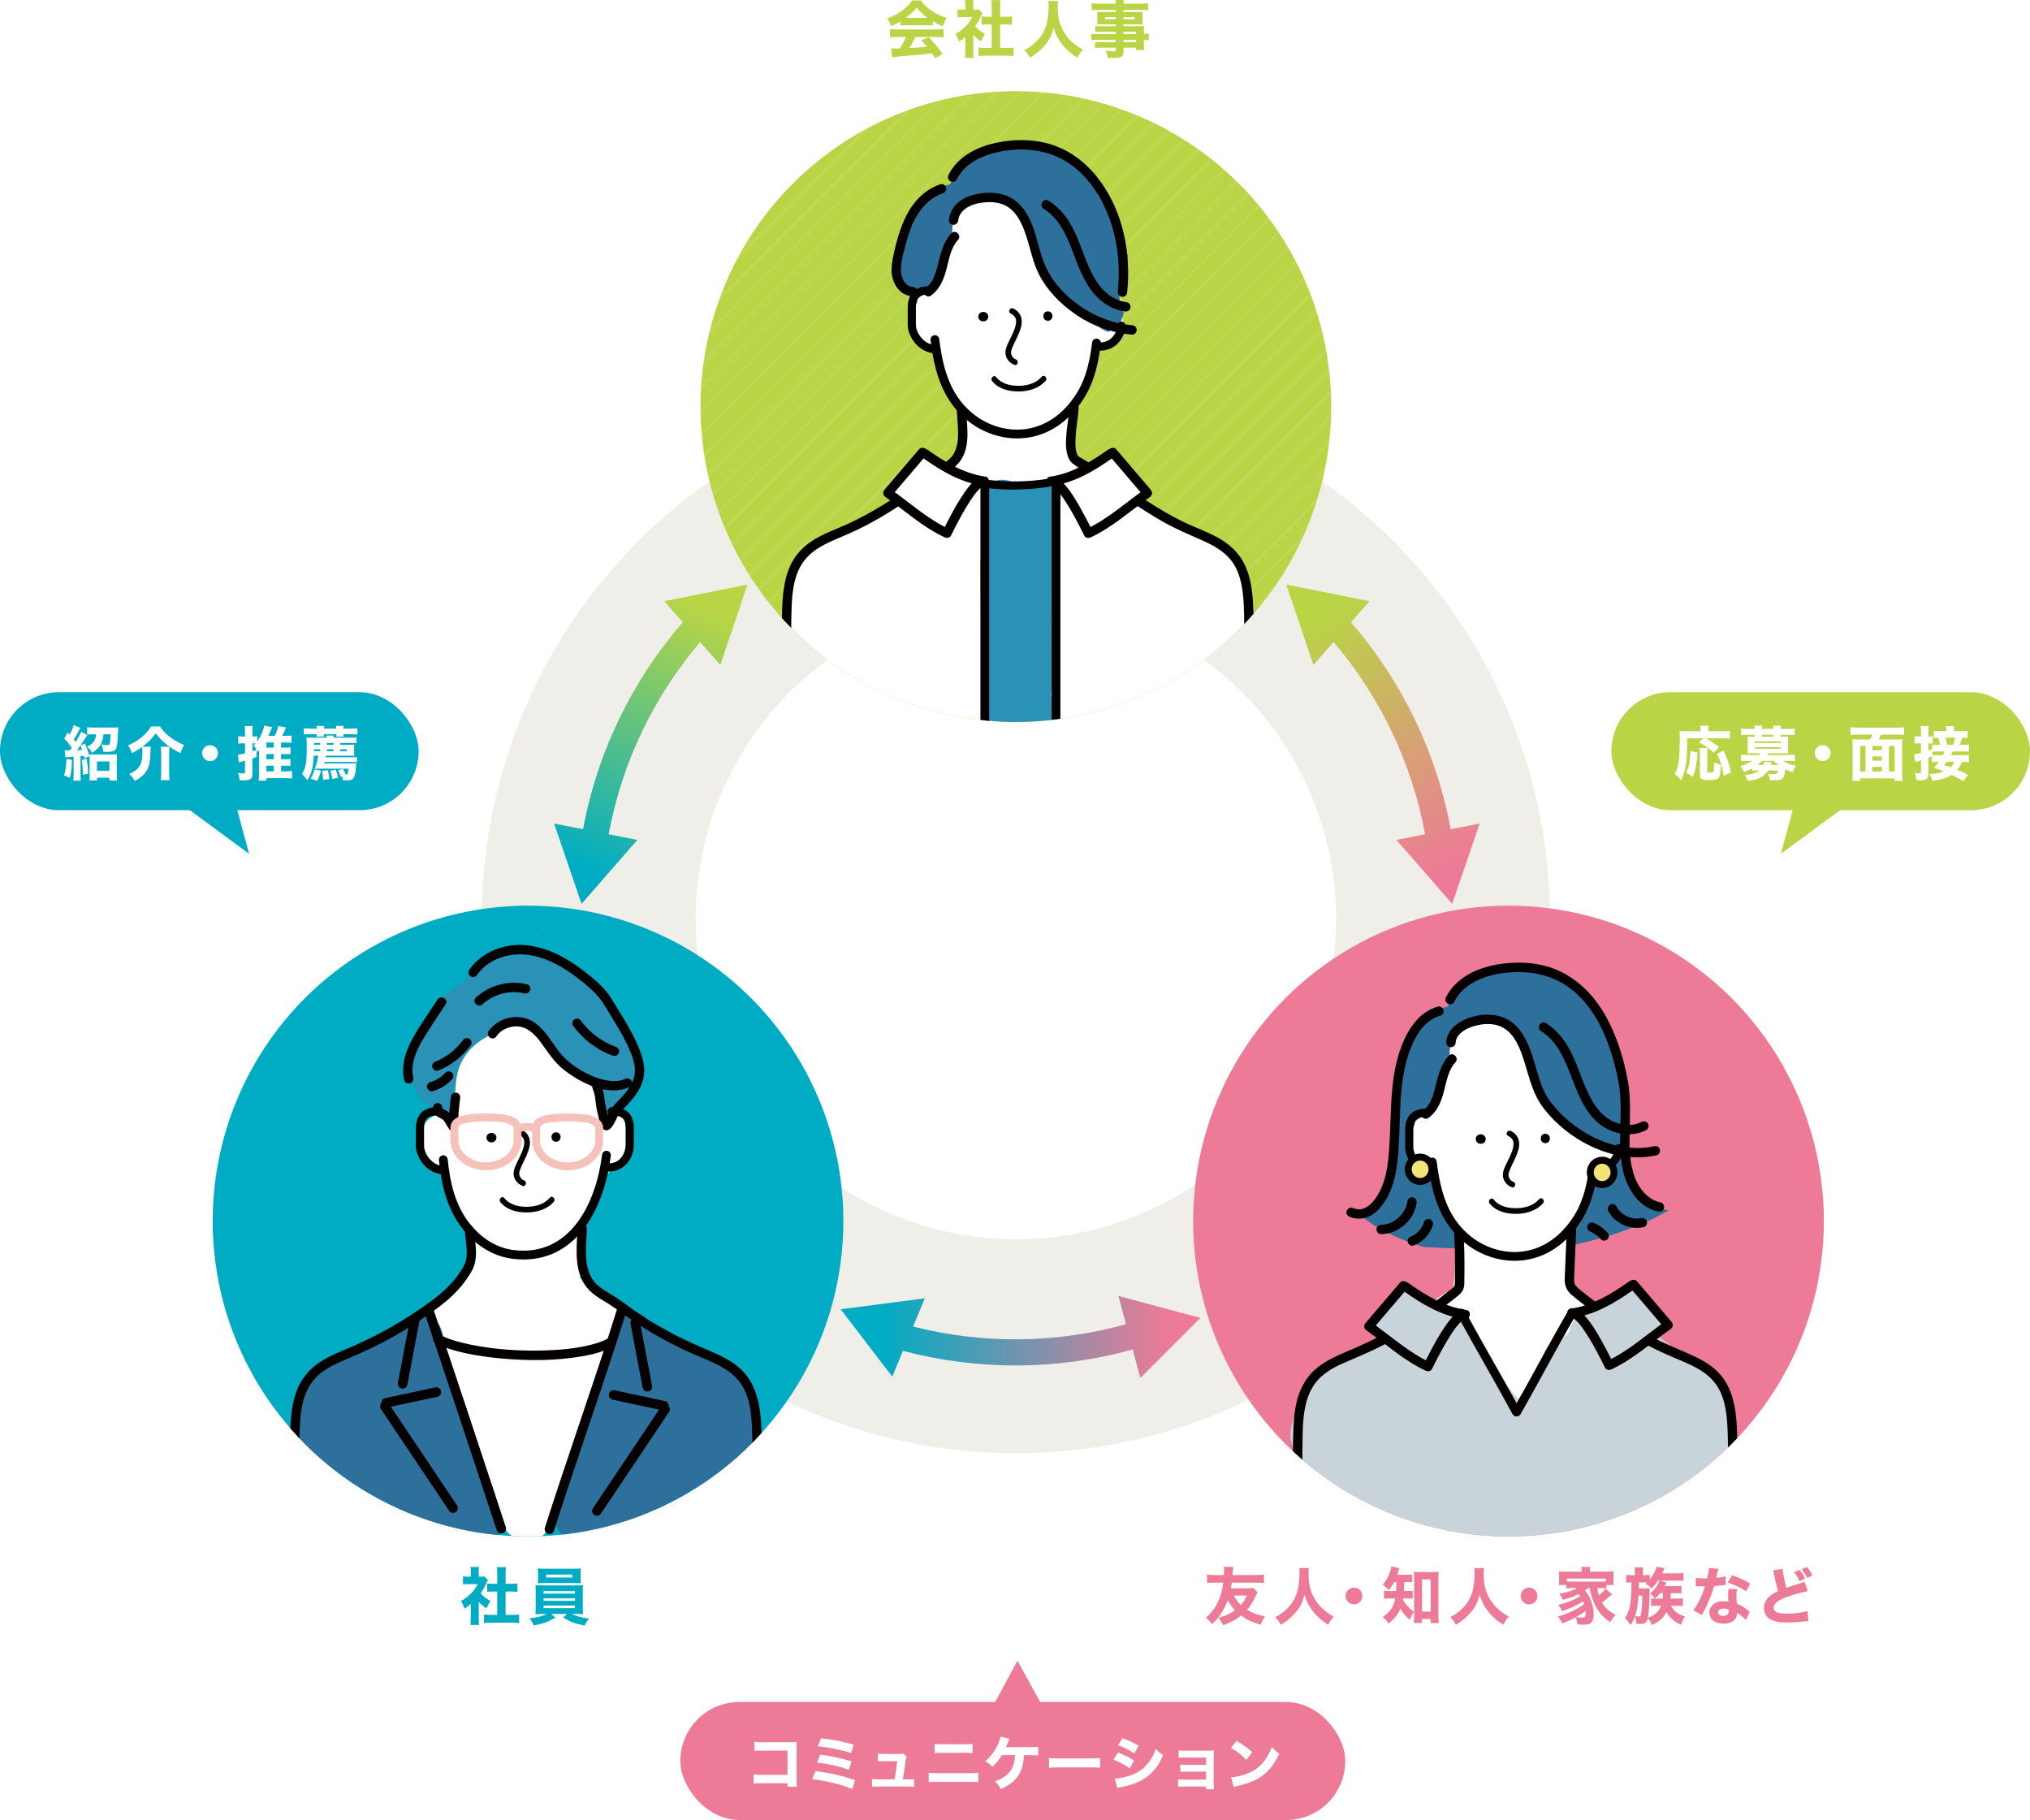 <?xml version="1.0" encoding="UTF-8"?>
<svg id="_レイヤー_2" data-name="レイヤー 2" xmlns="http://www.w3.org/2000/svg" width="622.213" height="557.754" xmlns:xlink="http://www.w3.org/1999/xlink" viewBox="0 0 622.213 557.754">
  <defs>
    <style>
      .cls-1, .cls-2, .cls-3 {
        fill: none;
      }

      .cls-4 {
        fill: #b9d545;
      }

      .cls-5 {
        fill: #f6c1ba;
      }

      .cls-6 {
        fill: #e0d4ce;
      }

      .cls-7 {
        fill: #040000;
      }

      .cls-8 {
        fill: url(#_10_lpi_10_2);
      }

      .cls-8, .cls-9, .cls-10 {
        opacity: .15;
      }

      .cls-11 {
        fill: #00acc3;
      }

      .cls-9 {
        fill: url(#_10_lpi_10_2-2);
      }

      .cls-10 {
        fill: url(#_10_lpi_10_2-3);
      }

      .cls-12 {
        clip-path: url(#clippath-1);
      }

      .cls-13 {
        clip-path: url(#clippath-2);
      }

      .cls-14 {
        fill: #f3e575;
      }

      .cls-15 {
        fill: #2a92b7;
      }

      .cls-16 {
        fill: #fff;
      }

      .cls-2 {
        stroke: #efeee8;
        stroke-miterlimit: 10;
        stroke-width: 65.536px;
      }

      .cls-17 {
        fill: #2e709c;
      }

      .cls-3 {
        stroke: #fff;
        stroke-width: .72px;
      }

      .cls-18 {
        fill: #c8d4da;
      }

      .cls-19 {
        fill: #ed7a97;
      }

      .cls-20 {
        clip-path: url(#clippath);
      }

      .cls-21 {
        fill: url(#_名称未設定グラデーション_12);
      }

      .cls-22 {
        fill: url(#_名称未設定グラデーション_17);
      }

      .cls-23 {
        fill: url(#_名称未設定グラデーション_15);
      }
    </style>
    <pattern id="_10_lpi_10_2" data-name="10 lpi 10 % 2" x="0" y="0" width="72" height="72" patternTransform="translate(-645.996 -3328.77) rotate(-45) scale(1.414 .707) skewX(-26.565)" patternUnits="userSpaceOnUse" viewBox="0 0 72 72">
      <g>
        <rect class="cls-1" width="72" height="72"/>
        <g>
          <line class="cls-3" x1="71.75" y1="68.399" x2="144.25" y2="68.399"/>
          <line class="cls-3" x1="71.75" y1="54" x2="144.25" y2="54"/>
          <line class="cls-3" x1="71.75" y1="39.601" x2="144.25" y2="39.601"/>
          <line class="cls-3" x1="71.75" y1="25.2" x2="144.25" y2="25.2"/>
          <line class="cls-3" x1="71.75" y1="10.8" x2="144.25" y2="10.8"/>
          <line class="cls-3" x1="71.75" y1="61.2" x2="144.25" y2="61.2"/>
          <line class="cls-3" x1="71.75" y1="46.8" x2="144.25" y2="46.8"/>
          <line class="cls-3" x1="71.75" y1="32.4" x2="144.25" y2="32.4"/>
          <line class="cls-3" x1="71.75" y1="18" x2="144.25" y2="18"/>
          <line class="cls-3" x1="71.75" y1="3.601" x2="144.25" y2="3.601"/>
        </g>
        <g>
          <line class="cls-3" x1="-.25" y1="68.399" x2="72.25" y2="68.399"/>
          <line class="cls-3" x1="-.25" y1="54" x2="72.25" y2="54"/>
          <line class="cls-3" x1="-.25" y1="39.601" x2="72.25" y2="39.601"/>
          <line class="cls-3" x1="-.25" y1="25.2" x2="72.25" y2="25.2"/>
          <line class="cls-3" x1="-.25" y1="10.8" x2="72.25" y2="10.8"/>
          <line class="cls-3" x1="-.25" y1="61.2" x2="72.25" y2="61.2"/>
          <line class="cls-3" x1="-.25" y1="46.8" x2="72.25" y2="46.8"/>
          <line class="cls-3" x1="-.25" y1="32.4" x2="72.25" y2="32.4"/>
          <line class="cls-3" x1="-.25" y1="18" x2="72.25" y2="18"/>
          <line class="cls-3" x1="-.25" y1="3.601" x2="72.25" y2="3.601"/>
        </g>
        <g>
          <line class="cls-3" x1="-72.25" y1="68.399" x2=".25" y2="68.399"/>
          <line class="cls-3" x1="-72.25" y1="54" x2=".25" y2="54"/>
          <line class="cls-3" x1="-72.25" y1="39.601" x2=".25" y2="39.601"/>
          <line class="cls-3" x1="-72.25" y1="25.2" x2=".25" y2="25.2"/>
          <line class="cls-3" x1="-72.25" y1="10.8" x2=".25" y2="10.8"/>
          <line class="cls-3" x1="-72.25" y1="61.2" x2=".25" y2="61.2"/>
          <line class="cls-3" x1="-72.25" y1="46.8" x2=".25" y2="46.8"/>
          <line class="cls-3" x1="-72.25" y1="32.4" x2=".25" y2="32.4"/>
          <line class="cls-3" x1="-72.25" y1="18" x2=".25" y2="18"/>
          <line class="cls-3" x1="-72.25" y1="3.601" x2=".25" y2="3.601"/>
        </g>
      </g>
    </pattern>
    <pattern id="_10_lpi_10_2-2" data-name="10 lpi 10 % 2" patternTransform="translate(-645.996 -3333.589) rotate(-45) scale(1.414 .707) skewX(-26.565)" xlink:href="#_10_lpi_10_2"/>
    <pattern id="_10_lpi_10_2-3" data-name="10 lpi 10 % 2" patternTransform="translate(-645.996 -3333.589) rotate(-45) scale(1.414 .707) skewX(-26.565)" xlink:href="#_10_lpi_10_2"/>
    <clipPath id="clippath">
      <circle class="cls-1" cx="161.845" cy="374.202" r="96.657"/>
    </clipPath>
    <clipPath id="clippath-1">
      <circle class="cls-1" cx="462.373" cy="374.202" r="96.657"/>
    </clipPath>
    <clipPath id="clippath-2">
      <circle class="cls-1" cx="311.369" cy="124.593" r="96.657"/>
    </clipPath>
    <linearGradient id="_名称未設定グラデーション_12" data-name="名称未設定グラデーション 12" x1="177.31" y1="265.609" x2="216.059" y2="186.901" gradientUnits="userSpaceOnUse">
      <stop offset="0" stop-color="#00acc3"/>
      <stop offset="1" stop-color="#b9d545"/>
    </linearGradient>
    <linearGradient id="_名称未設定グラデーション_15" data-name="名称未設定グラデーション 15" x1="262.073" y1="265.609" x2="300.821" y2="186.901" gradientTransform="translate(708.124) rotate(-180) scale(1 -1)" gradientUnits="userSpaceOnUse">
      <stop offset="0" stop-color="#ed7a97"/>
      <stop offset="1" stop-color="#b9d545"/>
    </linearGradient>
    <linearGradient id="_名称未設定グラデーション_17" data-name="名称未設定グラデーション 17" x1="328.436" y1="415.792" x2="367.184" y2="337.085" gradientTransform="translate(129.067 887.56) rotate(-116.082)" gradientUnits="userSpaceOnUse">
      <stop offset="0" stop-color="#ed7a97"/>
      <stop offset="1" stop-color="#00acc3"/>
    </linearGradient>
  </defs>
  <g id="_レイヤー_1-2" data-name="レイヤー 1">
    <g>
      <path class="cls-4" d="M276.035,6.535c-1.102.665-1.653.95-2.869,1.482-.399-1.064-.684-1.596-1.253-2.356,1.88-.665,3.059-1.292,4.578-2.394,1.387-1.007,2.28-1.919,3.097-3.135h2.641c.969,1.311,1.748,2.071,3.21,3.059,1.596,1.083,3.04,1.786,4.711,2.337-.57.969-.874,1.596-1.178,2.546-1.14-.456-1.824-.817-3.04-1.558v1.292c-.532-.057-1.025-.076-1.767-.076h-6.44c-.589,0-1.159.019-1.691.076v-1.273ZM275.047,11.341c-.95,0-1.653.038-2.261.114v-2.527c.646.057,1.406.095,2.261.095h11.911c.912,0,1.634-.038,2.261-.095v2.527c-.627-.076-1.311-.114-2.261-.114h-6.421c-.513,1.178-1.14,2.318-1.824,3.363q3.818-.19,5.433-.38c-.608-.684-.912-1.026-1.824-1.976l2.28-.95c1.957,2.014,2.773,2.983,4.312,5.072l-2.223,1.406c-.532-.836-.703-1.083-1.007-1.539-1.824.247-1.862.247-2.907.342-.931.095-6.497.589-7.219.627-.874.057-1.653.152-2.09.228l-.323-2.717c.57.038.854.038,1.33.038.19,0,.646,0,1.349-.019.741-1.159,1.387-2.375,1.862-3.495h-2.641ZM284.318,5.471c-1.481-1.064-2.336-1.862-3.362-3.154-.931,1.216-1.767,1.995-3.343,3.154h6.706Z"/>
      <path class="cls-4" d="M298.318,15.768c0,.931.019,1.425.095,1.976h-2.659c.076-.589.114-1.083.114-2.033v-4.369c-.665.589-1.026.836-1.919,1.406-.361-1.064-.646-1.672-1.083-2.337,1.235-.684,2.127-1.368,3.134-2.375.874-.874,1.406-1.634,1.995-2.792h-2.868c-.722,0-1.159.019-1.634.076v-2.45c.456.057.817.076,1.481.076h.912v-1.501c0-.494-.038-.988-.114-1.444h2.641c-.076.418-.114.855-.114,1.463v1.482h.665c.589,0,.836-.019,1.102-.057l1.064,1.14c-.19.323-.266.494-.437.855-.551,1.254-1.064,2.146-1.805,3.153.874,1.007,1.748,1.672,3.021,2.375-.532.798-.874,1.425-1.216,2.261-1.007-.646-1.577-1.121-2.375-2.033v5.129ZM306.544,14.666h1.9c.988,0,1.577-.019,2.242-.095v2.603c-.703-.076-1.52-.114-2.223-.114h-6.364c-.741,0-1.463.038-2.166.114v-2.603c.703.076,1.273.095,2.204.095h1.843v-7.162h-1.216c-.627,0-1.235.038-1.862.095v-2.565c.532.057,1.083.095,1.862.095h1.216v-2.982c0-.855-.038-1.349-.114-2.109h2.793c-.095.741-.114,1.216-.114,2.109v2.982h1.748c.874,0,1.349-.019,1.88-.095v2.565c-.646-.057-1.216-.095-1.88-.095h-1.748v7.162Z"/>
      <path class="cls-4" d="M324.307.304c-.076.323-.114,1.026-.114,1.672,0,3.477.589,5.775,2.109,8.15.874,1.387,1.672,2.261,3.077,3.381,1.063.855,1.501,1.14,2.546,1.672-.817.912-1.121,1.387-1.69,2.546-2.204-1.463-3.496-2.622-4.75-4.218-1.14-1.463-1.881-2.906-2.545-4.977-.665,2.545-1.388,3.932-2.945,5.642-1.292,1.444-2.488,2.432-4.331,3.533-.513-1.026-.931-1.596-1.672-2.356,1.463-.741,2.451-1.444,3.629-2.603,1.576-1.539,2.679-3.419,3.21-5.566.361-1.425.589-3.458.589-5.3,0-.722-.019-1.064-.095-1.577h2.982Z"/>
      <path class="cls-4" d="M341.987,9.746h-4.541c-.664,0-1.216.019-1.729.076v-1.843c.476.057.931.076,1.767.076h4.503v-.608h-4.085c-.665,0-1.178.019-1.614.057.038-.38.057-.798.057-1.292v-1.235c0-.532-.019-.893-.057-1.349.532.038.912.057,1.652.057h4.047v-.646h-5.11c-.969,0-1.558.019-2.261.114V1.007c.627.076,1.311.114,2.412.114h4.959c-.02-.532-.038-.722-.114-1.121h2.603c-.076.38-.095.551-.114,1.121h5.13c1.102,0,1.767-.038,2.412-.114v2.147c-.665-.076-1.311-.114-2.261-.114h-5.281v.646h4.256c.76,0,1.14-.019,1.614-.057-.038.437-.057.76-.057,1.349v1.235c0,.589.019.855.057,1.292-.398-.038-.911-.057-1.5-.057h-4.37v.608h4.312c1.159,0,1.463-.019,1.995-.057-.058.532-.058.741-.058,1.729v.665c.779-.019,1.159-.038,1.501-.095v2.052c-.437-.057-.76-.076-1.501-.095v1.007c0,.988.02,1.482.096,2.09h-2.489v-.741h-3.856v.912c0,1.881-.493,2.241-3.059,2.241-.475,0-1.12-.019-1.785-.057-.133-.893-.266-1.33-.684-2.147,1.082.133,1.729.171,2.394.171.646,0,.76-.076.76-.418v-.703h-4.465c-.836,0-1.272.019-1.881.076v-1.862c.552.076.798.076,1.805.076h4.541v-.684h-5.396c-1.121,0-1.558.019-2.09.095v-1.976c.494.076.969.095,2.052.095h5.434v-.684ZM338.7,5.224v.684h3.287v-.684h-3.287ZM344.361,5.908h3.458v-.684h-3.458v.684ZM348.217,10.429v-.684h-3.856v.684h3.856ZM344.361,12.899h3.856v-.684h-3.856v.684Z"/>
    </g>
    <g>
      <path class="cls-11" d="M146.745,495.997c0,.931.019,1.425.095,1.976h-2.66c.076-.589.114-1.083.114-2.033v-4.37c-.665.589-1.026.836-1.919,1.406-.361-1.063-.646-1.671-1.083-2.336,1.235-.684,2.127-1.368,3.134-2.375.874-.874,1.406-1.634,1.995-2.792h-2.868c-.722,0-1.159.019-1.634.076v-2.451c.456.057.817.076,1.481.076h.912v-1.501c0-.494-.038-.988-.114-1.444h2.641c-.076.418-.114.855-.114,1.463v1.482h.665c.589,0,.836-.019,1.102-.057l1.064,1.14c-.19.323-.266.494-.437.854-.551,1.254-1.064,2.147-1.805,3.154.874,1.007,1.748,1.672,3.021,2.375-.532.798-.874,1.425-1.216,2.261-1.007-.646-1.577-1.121-2.375-2.033v5.129ZM154.971,494.895h1.9c.988,0,1.577-.019,2.242-.095v2.603c-.703-.076-1.52-.114-2.223-.114h-6.364c-.741,0-1.463.038-2.166.114v-2.603c.703.076,1.273.095,2.204.095h1.843v-7.162h-1.216c-.627,0-1.235.038-1.862.095v-2.564c.532.057,1.083.095,1.862.095h1.216v-2.982c0-.855-.038-1.349-.114-2.109h2.793c-.095.741-.114,1.216-.114,2.109v2.982h1.748c.874,0,1.349-.019,1.88-.095v2.564c-.646-.057-1.216-.095-1.88-.095h-1.748v7.162Z"/>
      <path class="cls-11" d="M166.228,494.61c-.931,0-1.463.019-2.109.076.038-.494.076-1.007.076-1.995v-4.882c0-1.007-.019-1.425-.076-2.033.57.057,1.216.076,2.109.076h10.373c.95,0,1.406-.019,2.108-.076-.076.494-.076.931-.076,2.033v4.882q.019,1.634.076,1.995c-.608-.057-1.197-.076-2.108-.076h-1.425c1.671.76,3.229,1.159,5.357,1.387-.684.893-.988,1.406-1.33,2.166-3.04-.589-4.388-1.102-6.573-2.489l1.159-1.064h-4.826l1.273,1.121c-2.09,1.254-3.552,1.786-6.63,2.413-.361-.893-.703-1.463-1.292-2.185,2.47-.304,3.799-.646,5.3-1.349h-1.387ZM177.949,483.744c0,.532.019.988.057,1.425-.57-.019-1.235-.038-2.014-.038h-9.1c-.798,0-1.482.019-2.052.038.038-.437.076-.912.076-1.425v-1.596c0-.57-.038-.912-.095-1.482.684.057,1.14.076,2.166.076h8.91c.988,0,1.444-.019,2.128-.076-.057.532-.076.855-.076,1.482v1.596ZM166.608,488.36h9.613v-.741h-9.613v.741ZM166.608,490.563h9.613v-.741h-9.613v.741ZM166.608,492.824h9.613v-.798h-9.613v.798ZM167.425,482.547v.893h7.998v-.893h-7.998Z"/>
    </g>
    <g>
      <path class="cls-19" d="M385.387,487.961c-.095.19-.151.304-.531,1.216-.247.608-1.103,2.109-1.634,2.888-.323.475-.589.817-1.026,1.292,1.501.912,3.097,1.5,5.528,2.033-.607.854-.95,1.5-1.33,2.526-2.735-.855-4.236-1.558-5.983-2.831-1.596,1.311-3.021,2.071-5.51,2.963-.475-1.007-.778-1.462-1.481-2.26,2.07-.532,3.647-1.235,5.129-2.318-.911-.95-1.652-1.995-2.223-3.078-.418,1.159-1.025,2.375-1.785,3.647-.836,1.387-1.786,2.546-3.021,3.705-.779-1.045-1.197-1.463-1.938-1.957,1.824-1.615,2.926-3.078,3.819-5.053.778-1.729,1.291-3.647,1.52-5.718h-2.489c-1.045,0-1.918.038-2.47.114v-2.583c.741.095,1.444.133,2.47.133h2.698q.076-1.083.076-1.558c0-.361-.02-.589-.058-.988l2.869.095q-.114.494-.247,2.451h7.162c1.044,0,1.709-.038,2.469-.133v2.583c-.702-.095-1.311-.114-2.469-.114h-7.391c-.113.855-.151,1.045-.266,1.729h5.205c.854,0,1.254-.019,1.69-.095l1.216,1.311ZM378.188,488.968c.589,1.14,1.216,2.014,2.127,2.907.798-.912,1.273-1.672,1.843-2.907h-3.97Z"/>
      <path class="cls-19" d="M401.195,480.533c-.076.323-.114,1.026-.114,1.672,0,3.476.589,5.775,2.108,8.149.874,1.387,1.672,2.261,3.078,3.382,1.063.855,1.5,1.14,2.545,1.671-.816.912-1.12,1.387-1.69,2.546-2.204-1.463-3.495-2.622-4.749-4.217-1.14-1.463-1.881-2.907-2.546-4.978-.665,2.546-1.387,3.933-2.944,5.642-1.292,1.444-2.489,2.432-4.332,3.534-.513-1.026-.931-1.596-1.671-2.355,1.462-.741,2.45-1.444,3.628-2.603,1.577-1.539,2.679-3.419,3.211-5.566.36-1.425.589-3.458.589-5.3,0-.722-.02-1.064-.096-1.577h2.983Z"/>
      <path class="cls-19" d="M417.571,489.101c0,1.425-1.14,2.564-2.564,2.564s-2.565-1.14-2.565-2.564,1.141-2.565,2.565-2.565,2.564,1.14,2.564,2.565Z"/>
      <path class="cls-19" d="M427.301,484.846c-.513,1.007-.854,1.52-1.596,2.488-.57-.684-1.102-1.159-1.899-1.729,1.158-1.273,1.843-2.508,2.374-4.293.152-.551.229-.874.267-1.235l2.488.494c-.114.266-.151.418-.323.988-.095.323-.151.513-.342,1.045h2.679c.893,0,1.368-.019,1.881-.095v2.413c-.513-.057-1.14-.076-1.881-.076h-.532q-.037,1.767-.095,2.735h.912c.836,0,1.234-.019,1.767-.095v2.451c-.494-.076-1.007-.095-1.861-.095h-1.064c-.038.19-.038.247-.076.437.894,1.52,1.729,2.451,3.382,3.705-.532.76-.854,1.368-1.292,2.413-1.367-1.216-2.165-2.166-2.868-3.438-.76,1.843-1.672,3.021-3.647,4.597-.494-.874-.893-1.33-1.786-2.033,1.121-.684,1.862-1.349,2.527-2.299.684-.969,1.082-1.957,1.349-3.381h-1.33c-1.045,0-1.558.019-2.128.114v-2.488c.57.095,1.026.114,2.185.114h1.539q.038-.855.076-2.735h-.703ZM435.812,497.384h-2.47c.058-.665.096-1.444.096-2.185v-11.532c0-.779-.02-1.368-.096-1.995.551.076.95.095,1.767.095h4.104c.722,0,1.216-.019,1.767-.095-.075.589-.095,1.14-.095,1.995v11.304c0,.874.038,1.615.114,2.432h-2.508v-1.273h-2.679v1.254ZM435.85,493.869h2.641v-9.859h-2.641v9.859Z"/>
      <path class="cls-19" d="M454.864,480.533c-.076.323-.114,1.026-.114,1.672,0,3.476.589,5.775,2.108,8.149.874,1.387,1.672,2.261,3.078,3.382,1.063.855,1.5,1.14,2.545,1.671-.816.912-1.12,1.387-1.69,2.546-2.204-1.463-3.495-2.622-4.749-4.217-1.14-1.463-1.881-2.907-2.546-4.978-.665,2.546-1.387,3.933-2.944,5.642-1.292,1.444-2.489,2.432-4.332,3.534-.513-1.026-.931-1.596-1.671-2.355,1.462-.741,2.45-1.444,3.628-2.603,1.577-1.539,2.679-3.419,3.211-5.566.36-1.425.589-3.458.589-5.3,0-.722-.02-1.064-.095-1.577h2.982Z"/>
      <path class="cls-19" d="M471.24,489.101c0,1.425-1.14,2.564-2.564,2.564s-2.565-1.14-2.565-2.564,1.141-2.565,2.565-2.565,2.564,1.14,2.564,2.565Z"/>
      <path class="cls-19" d="M486.782,486.669c-.323.247-.494.361-.988.703.817,1.007,1.159,1.596,1.615,2.583.703,1.615,1.083,3.268,1.083,4.845,0,1.292-.304,2.146-.95,2.622-.437.342-1.121.475-2.299.475-.513,0-1.254-.038-1.767-.076-.095-.912-.209-1.387-.531-2.204-1.444.798-2.508,1.273-4.085,1.862-.532-1.045-.778-1.406-1.405-2.071,3.172-.893,5.983-2.223,8.111-3.837-.152-.437-.209-.589-.323-.854-1.805,1.197-3.951,2.185-6.459,3.021-.322-.741-.665-1.273-1.216-1.881,3.078-.836,4.939-1.558,6.802-2.698-.209-.304-.285-.399-.494-.646-1.463.741-2.717,1.216-4.825,1.767-.247-.646-.589-1.216-1.141-1.9,2.413-.38,4.18-.931,5.472-1.709h-1.463c-.703,0-1.292.038-1.881.095v-1.026h-2.241c.076-.437.095-.76.095-1.387v-1.444c0-.589-.019-.95-.076-1.349.57.057,1.178.076,2.185.076h4.787v-.304c0-.456-.037-.779-.113-1.14h2.754c-.075.342-.095.646-.095,1.121v.323h5.072c1.026,0,1.615-.019,2.204-.076-.058.399-.076.722-.076,1.349v1.463c0,.57.019.95.095,1.368h-2.261v1.026c-.607-.076-1.158-.095-1.881-.095h-.911c.189,1.083.266,1.443.513,2.279.969-.854,1.501-1.406,1.994-2.052l2.09,1.71c-.095.076-.133.114-.266.19-.304.228-.399.285-.95.76-.551.475-1.652,1.349-1.956,1.558.987,1.634,2.165,2.697,4.217,3.723-.684.741-1.158,1.368-1.71,2.299-2.526-1.9-3.704-3.287-4.749-5.547-.703-1.52-1.158-3.001-1.52-4.92h-.456ZM492.177,483.763h-11.931v.874c.456.038.779.057,1.672.057h8.567c1.064,0,1.312,0,1.691-.057v-.874ZM483.058,495.579q1.273.152,1.729.152c1.064,0,1.254-.247,1.254-1.596v-.456c-.931.703-1.785,1.254-2.982,1.9Z"/>
      <path class="cls-19" d="M512.116,488.246c-.038.779-.057,1.102-.114,1.653h2.109c.722,0,1.216-.019,1.729-.095v2.394c-.532-.076-.969-.095-1.653-.095h-2.014c.456.912,1.121,1.653,2.033,2.261.646.437,1.196.684,2.279,1.007-.665.912-.912,1.462-1.178,2.603-1.349-.627-2.09-1.121-3.001-1.995-.723-.684-1.103-1.197-1.501-1.957-1.064,1.919-2.185,2.907-4.521,4.009-.361-.988-.646-1.482-1.216-2.185-.342,1.463-.836,1.824-2.47,1.824-.209,0-.532-.019-1.025-.038-.038-.969-.152-1.577-.399-2.375-.456,1.216-.76,1.843-1.406,2.755-.607-.95-1.007-1.444-1.709-2.128,1.558-2.375,1.938-4.483,2.014-10.942-.722,0-1.14.019-1.634.095v-2.413c.551.076,1.063.114,1.785.114h.894v-.779c0-.703-.02-1.121-.096-1.634h2.622c-.076.513-.095.893-.095,1.615v.798h.531c.589,0,1.064-.038,1.596-.095v1.406c1.045-1.311,1.824-2.755,2.09-3.914l2.451.418c-.209.494-.514,1.121-.76,1.615h4.559c.798,0,1.444-.038,1.976-.114v2.432c-.589-.076-1.063-.095-1.823-.095h-5.965c-.703,1.026-1.141,1.577-1.957,2.432-.608-.627-1.007-.95-1.881-1.482.229-.171.285-.228.456-.38-.285-.019-.437-.019-.741-.019h-1.709c-.02.893-.038,1.501-.038,1.843h1.805c.589,0,1.063-.019,1.5-.057q-.037.494-.057,2.793c-.038,2.622-.209,4.825-.494,6.25.969-.342,1.387-.551,2.014-.988.95-.684,1.653-1.596,2.052-2.679h-1.329c-.703,0-1.235.019-1.748.076v-2.355c.398.057.607.057,1.196.076-.437-.608-1.044-1.235-1.481-1.577,1.197-1.025,1.748-1.652,2.242-2.583.246-.475.475-1.007.569-1.349l2.146.551c-.304.665-.36.798-.551,1.14h3.705c.627,0,.987-.019,1.481-.095v2.336c-.437-.057-.854-.076-1.539-.076h-1.729ZM502.218,488.968c-.152,2.679-.494,4.75-1.045,6.288.361.076.854.133,1.063.133.552,0,.646-.133.817-1.159.189-1.235.304-3.134.304-5.262h-1.14ZM508.83,488.246c-.552.703-.741.912-1.559,1.653h2.356c.057-.589.075-.95.095-1.653h-.893Z"/>
      <path class="cls-19" d="M526.672,480.799q-.076.19-.267,1.026c-.038.171-.133.589-.266,1.253q-.076.285-.114.475c1.235-.114,2.185-.266,2.869-.494l.057,2.622c-.209.019-.285.019-.589.076-.665.095-1.443.171-2.964.304-.74,2.394-1.196,3.628-2.07,5.509-.437.931-.608,1.273-1.33,2.641q-.247.475-.36.722l-2.603-1.444c1.367-1.805,2.659-4.464,3.571-7.352q-.57,0-1.026.019h-.228q-.209,0-.855-.038h-.722v-2.583c.685.133,1.521.19,2.66.19.113,0,.475-.019.836-.038.342-1.425.493-2.355.513-3.172l2.888.285ZM535.106,496.472c-.589-.722-1.652-1.596-2.697-2.223-.02.893-.19,1.463-.646,2.033-.665.817-1.957,1.292-3.515,1.292-2.603,0-4.312-1.349-4.312-3.382,0-1.443.912-2.659,2.413-3.191.57-.209,1.159-.285,2.033-.285.551,0,.873.038,1.387.114-.076-.76-.096-1.292-.096-1.843,0-.855.038-1.406.152-2.108l2.641.133c-.209.76-.247,1.102-.247,1.881,0,.854.038,1.52.171,2.564,1.197.532,1.938.95,2.869,1.653.246.171.418.304.74.57q.171.133.323.247l-1.216,2.545ZM528.324,492.958c-1.045,0-1.748.456-1.748,1.121,0,.684.59,1.102,1.597,1.102,1.14,0,1.69-.475,1.69-1.406,0-.171-.02-.532-.038-.532-.589-.209-.969-.285-1.501-.285ZM535.22,487.657c-1.729-1.121-3.458-1.938-5.661-2.698l1.349-2.204c2.279.817,3.799,1.52,5.528,2.545l-1.216,2.356Z"/>
      <path class="cls-19" d="M546.404,480.799c.076,1.292.57,3.799,1.159,5.813,1.045-.38,1.843-.646,4.806-1.577.38-.114.476-.152.76-.285l.95,2.888c-1.938.342-4.351,1.007-6.535,1.805-2.603.95-3.933,2.052-3.933,3.268,0,1.254,1.254,1.805,4.065,1.805,2.337,0,4.883-.323,6.364-.817l.229,3.097c-.418.019-.514.019-1.596.133-2.071.209-3.42.304-4.769.304-3.287,0-5.396-.627-6.402-1.9-.532-.665-.836-1.596-.836-2.527,0-1.368.589-2.603,1.691-3.552.76-.646,1.387-1.045,2.621-1.672-.456-1.539-.76-2.773-1.216-5.072-.19-.931-.209-.969-.304-1.254l2.944-.456ZM551.59,481.122c.816.988,1.12,1.501,1.652,2.679l-1.71.741c-.456-1.064-.873-1.786-1.614-2.735l1.672-.684ZM553.832,480.229c.779.912,1.197,1.577,1.672,2.584l-1.652.741c-.494-1.083-.76-1.52-1.615-2.641l1.596-.684Z"/>
    </g>
    <circle class="cls-2" cx="311.369" cy="281.64" r="130.942"/>
    <circle class="cls-4" cx="311.369" cy="124.593" r="96.657"/>
    <circle class="cls-11" cx="161.845" cy="374.202" r="96.657"/>
    <circle class="cls-19" cx="462.373" cy="374.202" r="96.657"/>
    <g>
      <rect class="cls-11" x="0" y="212.122" width="128.316" height="36.168" rx="18.084" ry="18.084"/>
      <g>
        <path class="cls-16" d="M22.062,232.86c-.054,2.376-.216,3.745-.648,5.51l-1.801-.738c.468-1.278.667-2.647.756-5.042l1.692.27ZM19.829,229.907c.342.054.468.054,1.584.054.288-.378.306-.396.612-.81-.811-1.134-1.297-1.729-2.341-2.791l1.044-1.909.594.648c.667-1.134,1.099-2.125,1.261-2.863l2.052.81c-.108.144-.162.252-.288.504-.72,1.422-1.152,2.197-1.729,3.061q.378.45.594.738c.774-1.224,1.422-2.449,1.657-3.115l1.891,1.062c-.126.162-.198.27-.774,1.188-.9,1.386-1.692,2.521-2.413,3.421.792-.036,1.134-.054,1.603-.108-.108-.342-.216-.63-.486-1.333l1.369-.594c.756,1.819.792,1.89,1.35,3.889l-1.53.648q-.09-.378-.18-.774c-.54.054-.864.072-1.008.09v5.564c0,.99.018,1.35.108,1.945h-2.341c.09-.594.108-.99.108-1.945v-5.402q-.252.018-.937.054-1.26.09-1.584.144l-.216-2.179ZM26.581,232.572c.342,2.376.378,2.773.432,4.519l-1.603.324v-.414c0-1.242-.108-2.611-.324-4.123l1.495-.306ZM28.67,225.028c-.81,0-1.44.036-1.944.09v-2.251c.612.072,1.351.108,2.088.108h5.708c.756,0,1.35-.018,1.747-.072q-.054.36-.108,1.674c-.054,1.981-.216,3.547-.432,4.394-.27,1.08-.99,1.44-2.845,1.44-.288,0-.558-.018-1.26-.054-.072-.918-.198-1.458-.558-2.233.72.144,1.296.216,1.729.216.504,0,.702-.09.81-.396.144-.432.234-1.333.27-2.917h-2.161c-.216,2.719-1.26,4.393-3.529,5.672-.396-.774-.829-1.296-1.495-1.873,1.044-.486,1.477-.81,1.963-1.44.468-.63.72-1.351.792-2.359h-.774ZM29.732,239.18h-2.323c.054-.558.072-1.152.072-1.927v-4.393c0-.738-.018-1.188-.072-1.693.396.036.792.054,1.458.054h5.438c.792,0,1.188-.018,1.549-.072-.036.45-.054.99-.054,1.729v4.448c0,.81.018,1.404.072,1.89h-2.34v-.882h-3.799v.846ZM29.714,236.227h3.817v-2.881h-3.817v2.881Z"/>
        <path class="cls-16" d="M46.21,228.845c-.054.432-.054.72-.072,1.386-.018,1.35-.144,2.827-.324,3.673-.504,2.395-1.873,4.051-4.52,5.438-.468-.882-.864-1.386-1.692-2.125,1.566-.702,2.413-1.332,3.043-2.251.702-1.026.99-2.269.99-4.393,0-.792-.018-1.152-.108-1.656-1.044.756-2.088,1.386-3.115,1.891-.342-1.062-.594-1.548-1.188-2.395,1.656-.666,2.845-1.386,4.159-2.467,1.333-1.098,2.179-2.053,2.953-3.331h2.701c.882,1.35,1.729,2.25,3.223,3.385,1.314.99,2.539,1.656,4.177,2.305-.54.954-.774,1.44-1.134,2.485-1.584-.738-2.863-1.548-4.393-2.755-1.404-1.134-2.143-1.908-3.151-3.331-.792,1.08-1.225,1.584-1.999,2.323-.648.63-1.44,1.314-2.125,1.819h2.575ZM51.954,228.845c-.09.576-.108,1.062-.108,2.071v5.906c0,.864.036,1.513.126,2.251h-2.701c.09-.684.126-1.35.126-2.233v-5.96c0-.792-.036-1.44-.108-2.035h2.665Z"/>
        <path class="cls-16" d="M66.818,230.807c0,1.35-1.081,2.431-2.431,2.431s-2.431-1.08-2.431-2.431,1.081-2.431,2.431-2.431,2.431,1.08,2.431,2.431Z"/>
        <path class="cls-16" d="M86.149,236.389h1.386c.937,0,1.566-.036,1.98-.09v2.269c-.576-.072-1.206-.108-2.088-.108h-5.78v.774h-2.359c.072-.504.108-1.08.108-1.908v-7.436c-.18.234-.252.306-.486.576-.09-.288-.126-.36-.252-.612l-.036,2.107c-.666.252-.882.342-1.26.468v4.717c0,1.008-.234,1.458-.882,1.729-.45.18-1.081.27-1.927.27-.252,0-.54-.018-1.134-.054-.072-.864-.162-1.296-.486-2.197.847.09,1.279.126,1.639.126.432,0,.522-.09.522-.522v-3.367q-1.693.468-1.837.504l-.396-2.341c.504-.036,1.152-.144,2.233-.414v-3.079h-.792c-.396,0-.81.018-1.296.072v-2.269c.45.072.81.09,1.333.09h.756v-1.368c0-.9-.018-1.26-.108-1.836h2.485c-.09.576-.108.954-.108,1.818v1.386h.576c.378,0,.558-.018.9-.054v1.566c1.026-1.386,1.926-3.439,2.16-4.861l2.413.486q-.108.288-.306.738c-.324.81-.468,1.135-.882,1.945h1.944c.541-1.026.955-2.125,1.135-3.007l2.358.432q-.126.27-.378.918c-.216.504-.432.954-.811,1.657h1.062c.72,0,1.296-.036,1.836-.108v2.251c-.486-.072-1.17-.108-1.836-.108h-1.386v1.567h1.333c.702,0,1.206-.018,1.548-.072v2.107c-.378-.054-.918-.072-1.566-.072h-1.314v1.603h1.35c.774,0,1.225-.018,1.531-.072v2.107c-.342-.054-.774-.072-1.513-.072h-1.368v1.746ZM77.362,230.249c.558-.18.612-.198,1.278-.432-.288-.576-.504-.882-.918-1.351.324-.306.432-.432.63-.648-.18-.018-.27-.018-.414-.018h-.576v2.449ZM83.916,229.115v-1.567h-2.269v1.567h2.269ZM81.647,232.68h2.269v-1.603h-2.269v1.603ZM81.647,236.389h2.269v-1.746h-2.269v1.746Z"/>
        <path class="cls-16" d="M105.097,235.651c.396.63.648,1.134.846,1.71h.054c.396,0,.504-.072.594-.396.09-.432.126-.684.198-1.404h-8.408l-.918.018h-.486c-.126,0-.27,0-.486.018.504-1.351.792-2.395,1.062-4.015h-1.386c-.198,3.691-.648,5.402-1.98,7.562-.576-.882-.99-1.386-1.639-1.962,1.207-1.963,1.477-3.511,1.477-8.265,0-1.566-.018-2.161-.09-2.917.576.054.9.072,1.944.072h4.177c-.018-.27-.036-.396-.072-.648h2.358c-.054.234-.054.378-.072.648h5.186c.828,0,1.314-.018,1.836-.09v1.764c-.522-.054-1.134-.072-1.854-.072h-3.133v.576h2.935c.486,0,.792-.018,1.351-.054-.036.306-.054.558-.054,1.008v1.351c0,.414.018.72.054,1.062-.504-.018-.937-.036-1.243-.036h-7.454c-.036.216-.036.288-.09.486h8.138c.685,0,1.062-.018,1.495-.072v1.584c-.396-.054-.846-.072-1.513-.072h-8.426c-.054.198-.072.27-.144.486h8.57c.576,0,.918-.018,1.279-.054-.036.27-.09.864-.162,1.837-.126,1.476-.396,2.377-.846,2.845-.378.378-.882.522-1.783.522-.27,0-.45-.018-1.333-.072-.036-.468-.072-.648-.18-1.152l-.486.162c-.288-.99-.414-1.332-.792-2.071l1.477-.36ZM97.067,223.299c0-.36,0-.504-.054-.846h2.359c-.036.306-.054.486-.054.846h3.709c0-.324-.018-.576-.054-.846h2.358c-.036.27-.054.45-.054.846h2.161c.846,0,1.458-.036,2.106-.108v1.908c-.612-.072-1.17-.09-2.106-.09h-2.161c0,.288.018.468.054.72h-2.25c.036-.234.036-.306.036-.72h-3.889c0,.45,0,.486.036.702h-2.251c.036-.288.054-.414.054-.702h-1.891c-.954,0-1.458.018-2.053.09v-1.908c.594.072,1.207.108,2.053.108h1.891ZM98.381,236.155c-.306,1.26-.612,2.125-1.152,3.133l-2.035-.684c.63-.99.882-1.584,1.224-2.827l1.963.378ZM98.147,228.251v-.576h-1.926v.576h1.926ZM98.147,230.213v-.576h-1.926v.576h1.926ZM100.487,236.011c.216.846.378,1.729.504,2.719l-1.945.27c-.036-.918-.144-1.873-.342-2.755l1.783-.234ZM102.216,228.251v-.576h-1.999v.576h1.999ZM102.216,230.213v-.576h-1.999v.576h1.999ZM102.882,235.885c.396.954.486,1.26.756,2.449l-1.782.396c-.162-1.062-.288-1.566-.63-2.575l1.657-.27ZM106.321,230.213v-.576h-2.017v.576h2.017Z"/>
      </g>
      <polygon class="cls-11" points="76.339 261.634 72.3 246.682 56.016 246.682 76.339 261.634"/>
    </g>
    <g>
      <rect class="cls-19" x="208.541" y="521.586" width="203.788" height="36.168" rx="18.084" ry="18.084"/>
      <g>
        <path class="cls-16" d="M233.723,546.483c-1.333,0-1.783.018-2.737.09v-2.809c.918.126,1.278.144,2.791.144h7.598v-7.436h-7.346c-1.513,0-2.071.018-2.791.09v-2.791c.738.108,1.351.144,2.827.144h7.904c.972,0,1.765-.018,2.25-.054q-.054,1.188-.054,1.962v9.075c0,1.765,0,1.927.09,2.665h-2.881v-1.081h-7.652Z"/>
        <path class="cls-16" d="M249.944,542.774c4.394.522,7.851,1.314,12.154,2.755l-.882,2.737c-1.98-.846-3.691-1.369-6.518-2.017-2.233-.504-3.727-.756-5.762-1.008l1.008-2.467ZM251.385,537.715c2.899.324,5.942.972,9.615,2.071l-.792,2.61c-1.44-.576-2.701-.936-5.078-1.476-1.53-.342-2.719-.541-4.699-.774l.954-2.431ZM251.637,532.709c3.727.414,5.798.81,10.047,1.926l-.828,2.593c-3.259-1.026-6.878-1.764-10.173-2.07l.954-2.449Z"/>
        <path class="cls-16" d="M278.089,545.295c1.099,0,1.531-.018,2.107-.108v2.377c-.468-.054-1.225-.072-2.125-.072h-8.678c-.955,0-1.603.018-2.125.072v-2.377c.648.09.973.108,2.125.108h4.789c.378-2.052.648-3.799.829-5.582h-3.889c-1.081,0-1.405.018-2.053.072v-2.377c.72.09,1.026.108,2.125.108h4.357c.576,0,.774-.036,1.188-.18l1.17,1.008c-.216.45-.252.594-.324,1.206-.234,1.927-.504,3.709-.864,5.744h1.368Z"/>
        <path class="cls-16" d="M284.66,543.278c.847.108,1.188.126,2.827.126h9.471c1.242,0,2.106-.036,2.917-.126v2.863c-.792-.072-1.458-.09-2.863-.09h-9.561c-1.188,0-2.106.036-2.791.09v-2.863ZM286.479,534.42c.918.108,1.242.126,2.646.126h6.212c1.458,0,1.927-.018,2.737-.126v2.827c-.738-.072-1.26-.09-2.683-.09h-6.302c-1.243,0-1.963.018-2.611.09v-2.827Z"/>
        <path class="cls-16" d="M313.872,537.877c-.18,2.431-.45,3.673-1.062,5.023-1.08,2.359-2.881,3.961-6.086,5.401-.558-1.134-.864-1.53-1.782-2.395,1.494-.504,2.521-1.062,3.583-1.944,1.674-1.387,2.395-3.079,2.593-6.086h-3.997c-1.026,1.621-1.692,2.431-2.953,3.583-.756-.828-1.098-1.081-2.196-1.692,1.656-1.387,2.863-2.953,3.781-4.934.522-1.134.756-1.818.864-2.611l2.827.612q-.144.288-.612,1.422c-.27.648-.288.666-.54,1.17h7.382c1.242,0,1.692-.018,2.539-.126v2.683c-.685-.072-1.585-.108-2.558-.108h-1.782Z"/>
        <path class="cls-16" d="M321.53,538.741c.81.108,1.458.144,3.295.144h9.11c1.818,0,2.467-.018,3.295-.126v2.953c-.72-.054-1.908-.09-3.312-.09h-9.093c-1.566,0-2.593.036-3.295.108v-2.989Z"/>
        <path class="cls-16" d="M342.689,537.049c1.98.792,3.313,1.458,4.897,2.502l-1.314,2.413c-1.477-1.116-3.079-1.98-5.005-2.719l1.422-2.196ZM341.717,545.043c1.62-.036,3.475-.45,5.365-1.188,2.215-.864,3.709-2.017,5.113-3.925.954-1.296,1.494-2.359,2.053-3.979,1.009,1.062,1.332,1.333,2.251,1.909-.937,2.161-1.657,3.367-2.755,4.627-2.395,2.737-5.384,4.267-9.993,5.149-.559.108-.9.18-1.278.306l-.756-2.899ZM344.057,532.673c1.945.72,3.439,1.422,4.97,2.341l-1.368,2.34c-1.782-1.17-3.295-1.926-4.97-2.521l1.368-2.161Z"/>
        <path class="cls-16" d="M363.104,547.492c-1.009,0-1.477.018-2.017.072v-2.305c.702.108,1.044.126,2.017.126h6.554v-2.449h-5.798c-1.152,0-1.513.018-2.089.072v-2.269c.685.108.973.126,2.089.126h5.798v-2.25h-6.374c-.847,0-1.549.036-2.017.09v-2.323c.63.108,1.026.126,2.017.126h6.932c.9,0,1.297-.018,1.854-.072-.035.63-.054,1.17-.054,1.909v7.814c0,1.044.019,1.657.072,2.161h-2.431v-.828h-6.554Z"/>
        <path class="cls-16" d="M379.04,533.501c2.323,1.404,3.35,2.161,4.79,3.493l-1.818,2.359c-1.495-1.584-3.007-2.773-4.735-3.728l1.764-2.125ZM377.347,544.665c1.657-.108,3.709-.594,5.366-1.314,2.286-.955,3.889-2.305,5.293-4.412.811-1.206,1.297-2.178,1.819-3.583.846.99,1.17,1.296,2.286,2.089-1.782,3.853-3.907,6.23-7.04,7.886-1.44.756-3.511,1.495-5.239,1.873q-.45.09-.793.162c-.414.09-.521.126-.899.252l-.793-2.953Z"/>
      </g>
      <polygon class="cls-19" points="311.872 508.935 303.799 523.886 320.083 523.886 311.872 508.935"/>
    </g>
    <g>
      <rect class="cls-4" x="493.898" y="212.122" width="128.316" height="36.168" rx="18.084" ry="18.084" transform="translate(1116.111 460.412) rotate(180)"/>
      <g>
        <path class="cls-16" d="M517.151,226.252c0,4.448-.126,6.464-.504,8.499-.289,1.675-.667,2.863-1.369,4.375-.684-.864-1.134-1.296-1.908-1.89.594-1.206.9-2.179,1.116-3.529.216-1.296.378-4.465.378-7.184,0-1.17-.018-1.891-.072-2.521.631.054,1.099.072,1.927.072h4.502v-.72c0-.378-.036-.648-.091-.954h2.558c-.055.27-.072.522-.072.99v.684h4.447c.99,0,1.639-.036,2.196-.108v2.377c-.648-.072-1.242-.09-2.196-.09h-5.239c1.746.972,2.521,1.494,4.068,2.701l-1.638,1.747c-1.333-1.333-2.539-2.197-4.52-3.223l1.404-1.224h-4.987ZM516.844,236.803c.559-1.296.738-1.891.973-3.295.18-1.17.252-1.873.324-3.385l2.16.54c-.233,3.475-.54,5.042-1.386,7.382l-2.071-1.242ZM523.381,229.205c-.072.414-.09.954-.09,1.729v5.348c0,.414.126.486.864.486.756,0,.973-.09,1.08-.432.09-.306.145-1.242.145-2.701.864.396,1.422.594,2.143.72-.145,2.449-.288,3.349-.666,3.889-.396.576-1.117.792-2.719.792-1.225,0-2.018-.072-2.396-.234-.504-.198-.72-.558-.72-1.188v-6.698c0-.81-.036-1.278-.108-1.71h2.467ZM528.35,237.758c-.469-2.863-.937-4.375-2.07-6.77l2.017-.972c1.188,2.647,1.692,4.141,2.305,6.662l-2.251,1.081Z"/>
        <path class="cls-16" d="M537.015,235.471c-1.062.576-1.314.702-2.431,1.135-.378-.792-.648-1.207-1.188-1.873,1.387-.342,2.719-.9,3.799-1.584h-1.548c-.9,0-1.423.018-2.035.09v-1.962c.595.072,1.171.108,2.107.108h3.438c.198-.252.216-.27.378-.522h-2.467c-.611,0-1.008.018-1.44.036.055-.36.072-.774.072-1.242v-2.647c0-.486-.036-.918-.072-1.26.324.018.702.036,1.44.036h.738v-.612h-2.106c-.9,0-1.368.018-2.053.108v-1.999c.648.072,1.297.108,2.106.108h2.053v-.054c0-.414-.018-.666-.071-.954h2.376c-.054.288-.054.504-.054.954v.054h3.475v-.054c0-.432-.018-.648-.071-.954h2.395c-.054.288-.072.522-.072.954v.054h2.161c.828,0,1.458-.036,2.124-.108v1.999c-.684-.09-1.152-.108-2.053-.108h-2.232v.612h.9c.738,0,1.116-.018,1.423-.036-.036.378-.055.72-.055,1.26v2.647c0,.54.019.846.055,1.242-.433-.018-.829-.036-1.44-.036h-4.771c-.181.306-.217.378-.307.522h6.428c.937,0,1.513-.036,2.125-.108v1.962c-.612-.072-1.135-.09-2.053-.09h-1.603c1.045.738,2.269,1.188,4.033,1.458-.468.72-.756,1.296-1.044,2.071-.973-.342-1.44-.54-2.287-.99-.09.972-.27,1.891-.486,2.377-.342.774-1.098,1.044-2.971,1.044-.233,0-.648-.018-1.242-.036-.108-.72-.252-1.206-.63-1.963.576.072,1.224.126,1.729.126.63,0,.954-.072,1.08-.252.09-.108.198-.486.252-.864h-2.971c-1.171,1.819-2.971,2.773-6.104,3.223-.343-.756-.559-1.116-1.152-1.855,2.143-.162,3.619-.594,4.609-1.368h-.793c-.666,0-1.098.018-1.494.072v-.72ZM537.897,227.71h7.959v-.504h-7.959v.504ZM537.897,229.439h7.959v-.486h-7.959v.486ZM540.472,234.408c.108-.306.145-.486.18-.918l2.341.072c-.126.432-.162.558-.27.846h2.377c-.631-.486-.937-.738-1.459-1.26h-3.493c-.45.468-.9.846-1.458,1.26h1.782ZM543.533,225.172h-3.475v.612h3.475v-.612Z"/>
        <path class="cls-16" d="M561.109,230.807c0,1.35-1.08,2.431-2.431,2.431s-2.431-1.08-2.431-2.431,1.08-2.431,2.431-2.431,2.431,1.08,2.431,2.431Z"/>
        <path class="cls-16" d="M573.195,226.612c.27-.468.486-.918.684-1.494h-4.339c-.937,0-1.692.036-2.358.09v-2.323c.738.072,1.422.108,2.322.108h11.758c.864,0,1.639-.036,2.358-.108v2.323c-.72-.054-1.422-.09-2.358-.09h-4.718q-.018.054-.054.144c-.126.324-.433.972-.63,1.35h5.131c.99,0,1.513-.018,2.106-.072-.071.684-.09,1.242-.09,2.341v7.868c0,.972.036,1.8.09,2.557h-2.376v-.792h-10.588v.774h-2.395c.09-.774.108-1.422.108-2.557v-7.868c0-.918-.036-1.584-.108-2.323.576.054,1.171.072,2.125.072h3.331ZM571.791,228.611h-1.657v7.814h1.657v-7.814ZM573.933,228.611v1.314h2.898v-1.314h-2.898ZM573.933,233.112h2.898v-1.296h-2.898v1.296ZM576.832,235.003h-2.898v1.422h2.898v-1.422ZM578.993,236.425h1.729v-7.814h-1.729v7.814Z"/>
        <path class="cls-16" d="M601.784,239.396c-1.495-.918-2.071-1.224-3.602-1.945-1.549.99-3.097,1.476-5.941,1.836-.217-.846-.396-1.314-.828-2.071,2.286-.144,3.259-.324,4.411-.81-1.045-.432-1.621-.63-3.097-1.098.647-.648.864-.918,1.494-1.819h-.307c-.828,0-1.26.018-1.746.09v-1.855c-.702.306-.792.342-1.099.468v4.951c0,.72-.198,1.296-.54,1.531-.396.288-1.17.45-2.124.45-.234,0-.469-.018-1.009-.054-.108-.918-.216-1.404-.522-2.178.576.072.973.108,1.387.108.433,0,.54-.108.54-.558v-3.457q-1.548.486-1.746.558l-.414-2.377c.666-.054,1.152-.162,2.16-.432v-2.935h-.648c-.485,0-.828.018-1.296.072v-2.269c.45.072.792.09,1.314.09h.63v-1.368c0-.9-.018-1.242-.107-1.836h2.467c-.072.54-.091.954-.091,1.836v1.368h.433c.414,0,.612-.018.9-.054v2.215c-.379-.036-.54-.054-.883-.054h-.45v2.215c.505-.18.522-.18,1.188-.45v-1.386c.324.054.666.072,1.351.072h1.062c-.234-1.116-.324-1.423-.648-2.161-.685,0-.954.018-1.314.072v-2.197c.576.072,1.062.09,2.143.09h1.692v-.324c0-.396-.036-.828-.09-1.224h2.484c-.054.486-.071.792-.071,1.206v.342h2.106c1.099,0,1.62-.018,2.125-.09v2.197c-.45-.054-.667-.072-1.657-.072-.216.81-.468,1.494-.756,2.161h.937c1.044,0,1.386-.018,1.872-.072v2.197c-.504-.054-.828-.072-1.872-.072h-3.098q-.126.234-.378.72c-.054.09-.126.198-.233.396h3.799c.918,0,1.351-.018,1.782-.072v2.233c-.504-.072-.882-.09-1.765-.09h-.378c-.342.972-.702,1.584-1.422,2.431,1.368.558,1.944.828,3.295,1.549l-1.44,1.927ZM592.295,231.347c.378.054.882.072,1.62.072h1.566c.253-.486.343-.702.505-1.116h-2.215c-.648,0-1.044.018-1.477.072v.972ZM596.67,233.49c-.216.324-.342.486-.72.972.937.324,1.242.414,1.908.666.559-.54.847-.936,1.171-1.638h-2.359ZM598.615,228.251c.288-.684.576-1.549.684-2.161h-3.007c.234.666.396,1.332.54,2.161h1.783Z"/>
      </g>
      <polygon class="cls-4" points="545.875 261.634 549.913 246.682 566.198 246.682 545.875 261.634"/>
    </g>
    <circle class="cls-8" cx="311.369" cy="124.593" r="96.657"/>
    <circle class="cls-9" cx="161.845" cy="374.202" r="96.657"/>
    <circle class="cls-10" cx="462.373" cy="374.202" r="96.657"/>
    <g class="cls-20">
      <g>
        <path class="cls-16" d="M213.19,414.29c-.327-.088-.663-.146-1.003-.187-2.954-1.874-6.196-3.193-9.311-4.796-3.916-2.015-7.442-4.734-11.041-7.253-4.455-3.118-9.204-6.029-13.395-9.526-.075-.234-.146-.471-.208-.71-.147-.058-.297-.109-.448-.15.052-.741.107-1.482.155-2.223-.018-.758-.036-1.516-.053-2.273.051-.668.165-1.311.339-1.931.123-2.582.021-5.127-1.021-7.428-.021-.501-.068-.994-.148-1.472,1.074-1.251,2.055-2.584,2.931-3.985,1.381-2.209,2.477-4.648,3.283-7.124.419-1.287.858-2.749,1.078-4.223.639-.421,1.255-.886,1.849-1.366,1.781-1.438,3.686-2.484,5.573-4.328,1.033-1.009,1.899-2.253,2.459-3.609-.685-1.908-.899-3.999-.765-6,.031-.461.106-.928.211-1.396-.686-1.064-1.616-1.92-2.715-2.511.071-2.319-.087-4.641-.413-6.853-.639-4.338-2.868-8.916-6.968-10.794-3.305-3.023-7.107-5.85-11.349-7.223-1.492-.483-3.025-.712-4.573-.763-1.462-1.942-3.43-3.304-5.946-3.297-.786.002-1.418.243-1.899.626-1.181-.277-2.256-.39-3.041-.308-2.006.21-3.896,1.066-5.54,2.318-3.228,1.282-7.022,3.478-8.634,6.545-2.155,1.497-3.861,3.51-4.524,6.256-.054.225-.09.451-.112.678-2.573,3.653-3.825,8.178-3.228,12.632-1.039.071-2.066.428-2.977,1.096-3.647,2.677-3.074,8.382-1.051,11.861,1.473,2.533,4.039,4.881,6.944,5.616.011.014.025.027.036.041-.037.228-.057.46-.054.695.093,6.298,3.079,11.137,7.257,15.025-.433,4.984-1.298,9.93-1.904,14.902-3.913,3.657-7.826,7.314-11.739,10.972-.251.235-.5.468-.749.701-5.926,4.024-12.316,7.267-19.13,9.534-2.482.826-3.705,2.701-3.928,4.681-.234.097-.468.194-.701.293-2.084.885-2.71,3.891-1.888,5.761.836,1.901,3.283,3.547,5.443,2.671.273-.111.548-.215.822-.321,25.296-1.205,50.617-1.854,75.941-1.942,2.866.119,5.731.238,8.597.356,2.958.123,5.916.245,8.874.368.712.03,1.423.059,2.135.089.392.253.779.514,1.159.789,2.261,1.638,5.644.639,7.314-1.413,3.533-2.524,2.188-7.987-1.947-9.102Z"/>
        <g>
          <path class="cls-6" d="M152.442,320.327c.015-.002.037-.015.061-.036-.027.021-.046.032-.06.034,0,0,0,.001-.002.002Z"/>
          <path class="cls-6" d="M152.779,319.963c-.028.011-.055.021-.083.031-.002.003-.005.006-.007.009.03-.012.06-.024.086-.036.001-.001.002-.003.003-.004Z"/>
          <path class="cls-6" d="M152.518,320.279s-.009.008-.014.012c.004-.003.01-.008.014-.012Z"/>
          <path class="cls-6" d="M152.536,320.263c-.005.005-.013.012-.018.016.006-.006.012-.01.018-.016Z"/>
          <path class="cls-15" d="M186.735,345.072c1.019-1.745,2.21-3.308,3.635-4.686.013-.254-.006-.496-.059-.722,2.204-2.174,4.183-4.563,5.552-7.29.286-.569.682-.978,1.134-1.253.191-.957.294-1.929.294-2.919-.035-.569-.069-1.139-.104-1.711-.09-.743-.232-1.496-.447-2.264-.59-2.103-1.007-4.718-2.381-6.463-1.28-1.625-2.659-3.05-3.024-5.115-1.902-2.421-3.576-4.973-4.674-7.854-1.588-1.518-3.244-2.937-4.9-4.238-.625-.491-.963-1.089-1.085-1.705-1.169-.645-2.421-1.203-3.773-1.672-.849-.295-1.714-.526-2.586-.728-6.47-5.487-14.492-7.95-23.3-3.168-2.129,1.156-3.335,3.462-5.446,4.74-2.495,1.511-4.414,3.672-6.801,5.32-1.432.988-3.054,1.716-4.335,2.894-2.432,2.237-3.503,5.715-5.295,8.432-2.128,3.226-4.234,6.435-5.602,10.08.663,3.872,2.465,7.484,4.61,10.757.976,1.489,2.216,2.585,3.582,3.307.095.46.209.927.355,1.378.303.014.603.073.886.186,1.557.62,2.874,1.56,4.099,2.641,1.222-.629,2.013-2.05,2.163-3.505.511-4.931-.03-9.835,2.404-14.375,1.757-3.278,4.471-5.729,7.723-7.469,2.713-1.451,6.202-3.868,9.4-3.684,5.503.316,11.036,7.838,14.697,11.329.777.741,1.621,1.659,1.473,2.723-.023.162-.068.334-.004.485.056.132.183.218.303.296,2.972,1.928,6.43,3.365,7.913,6.634.293.647.3,1.311.145,1.973-.071.41-.094.824-.099,1.239.094.1.199.192.3.287-.025,1.036-.05,2.072-.076,3.109-.053,2.177,1.655,3.181,3.323,3.012Z"/>
        </g>
        <path class="cls-16" d="M185.34,412.055c-1.067.344-2.129.703-3.194,1.053-3.022.995-6.067,1.951-9.195,2.548-1.672.319-3.261-.027-4.61-.803-3.008.113-6.031.045-9.052-.102-5.961-.29-12.89.077-17.867-2.988-2.607-1.605-6.234-.565-7.754,2.033-1.506,2.574-.665,5.819,1.68,7.512-.001,1.998.902,4.052,2.753,4.88.395.23.568.305.529.232l.129.132c.103.232.558,1.085.626,1.223.162.357.175.37.039.04.156.38.311.76.467,1.14l.933,2.279c1.296,3.166,2.592,6.331,3.888,9.497,2.334,5.701,4.668,11.402,7.002,17.104-.107.443-.155.906-.121,1.386.15,2.098.458,4.145,1.108,6.146.344,1.06.96,1.981,1.749,2.687.055.09.103.184.161.272,1.905,2.91,5.595,4.696,9.043,3.644,4.662-1.423,6.712-6.396,7.414-11.128.574-.622.997-1.375,1.165-2.241,1.377-7.061,3.407-14.054,6.304-20.647,1.499-3.41,3.204-6.732,5.075-9.952,2.109-3.629,3.866-6.974,4.395-11.204.256-2.047-.962-3.756-2.666-4.744Z"/>
        <path class="cls-17" d="M228.802,425.208c-.728-1.598-1.783-3.079-3.235-4.371-1.65-1.467-3.639-2.571-5.76-3.23-3.59-2.665-7.41-4.912-11.496-6.78-2.39-1.092-4.012-1.654-5.831-2.558-.695-.346-1.937-1.063-2.304-1.322.045.02-.285-.31-.516-.536.042-.039-.384-.709-.206-.201,0,0-.003-.003-.003-.002.001.001.002.002.003.003.013.038.028.079.048.13-1.034-2.622-3.238-4.508-6.218-4.059-2.786.419-4.867,2.686-4.914,5.566-.023,1.421-.046,2.842-.069,4.262-1.856,3.911-3.373,7.998-4.765,12.12-1.609,4.032-3.216,8.064-4.819,12.099-1.593,4.011-3.342,8.005-4.541,12.157-1.153,3.991-1.503,8.162-2.829,12.108-.123.366-.192.739-.221,1.113-2.931,4.908.665,10.778,6.423,10.12,7.475-.854,14.883-2.002,22.394-2.601,8.562-.682,17.148-1.006,25.736-1.003,2.989.001,5.768-2.598,5.667-5.667-.072-2.194-.11-4.388-.127-6.581.045-.673.034-1.358-.012-2.046-.001-7.86.346-15.715,1.049-23.55.203-2.26-1.43-4.276-3.454-5.173Z"/>
        <path class="cls-17" d="M148.029,448.079c-.122-.27-.249-.537-.37-.807-3.072-6.859-5.805-13.863-8.28-20.958-.094-.269-.209-.527-.334-.778.197-1.27-.015-2.632-.598-3.892-1.138-2.458-1.597-5.314-2.037-7.984-.465-2.826-.473-6.125-2.379-8.436-2.883-3.495-8.403-3.294-10.788.729-.279.47-.513.954-.731,1.444-.588.483-1.157.991-1.731,1.507-4.354,1.63-8.524,3.735-12.423,6.256-2.124.151-4.24.847-6.076,1.878-6.236,2.483-10.682,8.811-10.684,15.865,0,.264.021.526.059.785-.408,1.595-.472,3.247-.134,4.888-.025.26-.049.52-.071.78-.359,4.107-.436,8.233-.255,12.351.168,3.835.586,7.34-.847,10.891-1.37,3.392,2.095,7.307,5.465,7.174,13.829-.546,27.582.195,41.311,1.885,3.249.4,6.586.917,9.867.888,2.813-.025,5.397-1.279,6.837-3.433-2.593-6.792-5.061-13.829-5.8-21.034Z"/>
        <g>
          <g>
            <g>
              <g>
                <path class="cls-7" d="M136.259,359.882c-5.443,0-8.785-5.11-8.785-8.774v-5.085c0-4.525,2.217-6.725,6.776-6.725.691,0,1.251.56,1.251,1.251s-.56,1.251-1.251,1.251c-3.592,0-4.273,1.484-4.273,4.223v5.085c0,2.497,2.506,6.271,6.283,6.271.691,0,1.251.56,1.251,1.251s-.56,1.251-1.251,1.251Z"/>
                <path class="cls-7" d="M186.485,359.051c-.695,0-1.258-.563-1.258-1.257s.563-1.257,1.258-1.257c3.868,0,5.272-3.414,5.272-5.708v-4.945c0-2.644-.68-4.076-4.267-4.076-.695,0-1.258-.563-1.258-1.257s.563-1.257,1.258-1.257c4.564,0,6.783,2.156,6.783,6.591v4.945c0,3.987-2.729,8.223-7.787,8.223Z"/>
                <path class="cls-7" d="M160.476,385.976c-1.053,0-2.14-.064-3.263-.196-5.229-.653-10.025-3.221-13.881-7.427-6.44-6.797-8.084-15.769-8.794-22.824-.074-.74.465-1.399,1.205-1.474.738-.073,1.4.465,1.474,1.205.668,6.629,2.19,15.036,8.085,21.259,3.433,3.745,7.659,6.018,12.235,6.59,16.942,1.997,25.062-13.813,27.011-29.271.093-.738.77-1.26,1.504-1.167.738.093,1.26.766,1.167,1.504-1.985,15.744-10.059,31.803-26.744,31.803Z"/>
              </g>
              <path class="cls-7" d="M150.722,347.19h-.181c-.199-.008-.384.034-.556.124-.179.058-.334.158-.464.298-.141.131-.24.285-.298.464-.09.172-.132.357-.124.556l.051.383c.069.244.192.456.371.636.097.075.195.15.292.226.225.13.468.196.728.197h.181c.199.008.384-.034.556-.124.179-.058.334-.158.464-.298.141-.131.24-.285.298-.464.09-.172.132-.357.124-.556-.017-.128-.034-.256-.051-.383-.069-.244-.192-.456-.371-.636-.097-.075-.195-.15-.292-.226-.225-.13-.468-.196-.728-.197h0Z"/>
              <path class="cls-7" d="M170.431,349.894c1.856,0,1.859-2.885,0-2.885s-1.859,2.885,0,2.885h0Z"/>
              <path class="cls-7" d="M158.998,347.651c.909.455,1.59,1.113,1.681,2.167.095,1.099-.305,2.218-.705,3.222-.452,1.135-1.029,2.216-1.548,3.321-.43.915-.895,1.874-.995,2.893-.182,1.85,1.04,3.517,2.728,4.155,1.043.394,1.494-1.278.46-1.669-.843-.319-1.441-1.184-1.476-2.079-.018-.465.187-1.069.419-1.629.565-1.364,1.292-2.655,1.868-4.015.57-1.346,1.106-2.834.971-4.322-.146-1.605-1.103-2.827-2.528-3.539-.993-.497-1.871.996-.874,1.495h0Z"/>
              <path class="cls-7" d="M153.357,368.38c1.98,2.512,5.378,3.248,8.428,3.175,2.938-.071,5.998-.988,7.97-3.276.724-.84-.495-2.069-1.224-1.224-1.685,1.954-4.235,2.706-6.747,2.769-2.638.066-5.489-.491-7.204-2.668-.689-.874-1.906.358-1.224,1.224h0Z"/>
            </g>
            <path class="cls-7" d="M177.004,376.55c-.283,6.486-1.296,14.119,3.866,19.11,1.303,1.26,2.855,2.215,4.402,3.139,1.66.992,3.247,2.072,4.812,3.207,3.331,2.417,6.698,4.71,10.262,6.775,3.53,2.045,7.161,3.914,10.878,5.596,3.32,1.503,6.782,2.742,9.968,4.528,2.959,1.658,5.424,3.845,6.95,6.915,1.5,3.016,2.013,6.468,2.24,9.795.276,4.053.243,8.138.206,12.198-.04,4.331-.179,8.66-.419,12.984-.06,1.081-.126,2.162-.198,3.242-.052.778.7,1.442,1.442,1.442.824,0,1.39-.662,1.442-1.442.57-8.57.808-17.189.539-25.776-.221-7.042-1.353-14.638-7.125-19.384-2.746-2.258-5.966-3.725-9.216-5.101-3.683-1.56-7.319-3.2-10.86-5.062-3.607-1.897-7.17-3.945-10.536-6.246-1.701-1.163-3.342-2.408-5.019-3.604-1.531-1.092-3.117-2.068-4.722-3.046-1.459-.889-2.892-1.865-3.95-3.232-.931-1.203-1.508-2.626-1.864-4.094-.757-3.128-.523-6.425-.339-9.607.045-.779.091-1.558.125-2.338.081-1.856-2.804-1.852-2.885,0h0Z"/>
            <path class="cls-7" d="M142.509,377.475c.19,3.396,1.366,7.388-.381,10.555-1.597,2.895-3.765,5.43-6.211,7.64-2.485,2.246-5.247,4.151-8.016,6.024-3.271,2.213-6.646,4.272-10.114,6.162-3.52,1.918-7.133,3.659-10.822,5.226-3.132,1.331-6.344,2.59-9.167,4.523-2.968,2.032-5.234,4.707-6.625,8.03-1.377,3.288-1.871,6.865-2.087,10.402-.273,4.474-.226,8.983-.158,13.462.073,4.85.275,9.698.597,14.537.052.777.626,1.442,1.442,1.442.741,0,1.494-.661,1.442-1.442-.563-8.467-.789-16.976-.548-25.46.098-3.45.347-6.932,1.384-10.244.968-3.093,2.736-5.799,5.34-7.759,2.783-2.095,6.075-3.41,9.259-4.756,3.588-1.516,7.112-3.174,10.548-5.011,3.483-1.863,6.875-3.893,10.162-6.082,2.922-1.946,5.834-3.946,8.507-6.228,2.888-2.465,5.417-5.347,7.339-8.631,1.11-1.897,1.537-3.97,1.507-6.157-.028-2.088-.397-4.152-.513-6.234-.044-.778-.632-1.442-1.442-1.442-.747,0-1.486.661-1.442,1.442h0Z"/>
          </g>
          <path class="cls-7" d="M133.459,411.578c2.708,1.461,5.735,2.328,8.721,3.003,3.868.875,7.817,1.409,11.764,1.759,8.081.715,16.373.704,24.384-.681,3.389-.586,6.931-1.437,9.901-3.241,1.586-.964.136-3.463-1.458-2.494-.539.328-1.099.618-1.674.877-.066.03-.563.238-.209.094-.139.057-.279.114-.419.168-.345.135-.694.26-1.045.379-1.503.509-3.048.889-4.603,1.198-3.616.718-7.177,1.032-11.017,1.177-7.912.297-15.906-.18-23.514-1.732-1.825-.372-3.639-.815-5.414-1.381-.752-.24-1.497-.502-2.229-.798-.069-.028-.137-.056-.206-.084-.309-.125.218.101-.057-.025-.161-.073-.323-.143-.483-.218-.334-.155-.662-.32-.986-.495-1.636-.883-3.096,1.61-1.458,2.494h0Z"/>
          <path class="cls-7" d="M152.207,317.515c1.568-2.255,4.7-3.358,7.286-2.862,3.006.576,5.065,3.097,6.799,5.519,1.927,2.691,3.717,5.425,6.332,7.51,2.742,2.186,5.773,3.996,9.065,5.223,3.653,1.362,7.676,1.829,11.331.25.715-.309.877-1.359.517-1.973-.432-.739-1.255-.828-1.973-.517-2.825,1.221-6.242.528-9.108-.54-3.055-1.139-5.998-2.949-8.449-5.021-4.872-4.119-7.081-12.26-14.179-13.303-3.889-.571-7.852,1.012-10.111,4.26-.445.64-.117,1.602.517,1.973.718.42,1.527.124,1.973-.517h0Z"/>
          <path class="cls-7" d="M146.264,298.729c2.924-4.218,8.203-6.305,13.217-6.269,5.93.043,11.486,2.867,16.2,6.253,2.36,1.695,4.669,3.576,6.718,5.638,2.128,2.142,3.543,4.829,5.117,7.38,1.678,2.719,3.326,5.466,4.699,8.354,1.233,2.594,2.574,5.549,2.375,8.483-.225,3.318-2.442,5.98-4.624,8.292-1.156,1.224-2.406,2.374-3.191,3.884-.582,1.119-1.028,2.485-1.928,3.216.804.212,1.607.424,2.411.636-.776-1.997-1.358-4.063-1.713-6.177-.343-2.039-.465-4.04-1.31-5.956-.315-.713-1.355-.879-1.973-.517-.735.43-.833,1.258-.517,1.973.751,1.701.742,3.705,1.062,5.51.359,2.029.926,4.013,1.671,5.933.414,1.066,1.523,1.356,2.411.636,1.035-.84,1.564-2.141,2.133-3.307.252-.516.553-1.129.871-1.539.483-.623,1.197-1.287,1.778-1.898,2.294-2.414,4.513-4.998,5.411-8.281.903-3.303.084-6.469-1.156-9.56-1.28-3.19-2.928-6.202-4.697-9.143-.861-1.431-1.747-2.848-2.626-4.269-.876-1.417-1.701-2.847-2.756-4.142-2.055-2.522-4.718-4.613-7.288-6.584-5.1-3.912-10.996-7.045-17.49-7.625-6.577-.587-13.478,2.119-17.292,7.621-.444.64-.118,1.602.517,1.973.717.419,1.528.125,1.973-.517h0Z"/>
          <path class="cls-7" d="M141.838,318.83c-.414.569-1.035,1.314-1.665,1.966-.665.688-1.378,1.334-2.133,1.923-.194.151.138-.103-.059.044-.099.073-.197.147-.296.219-.199.144-.4.285-.604.422-.387.26-.783.508-1.187.741-.404.234-.815.454-1.234.66-.22.108-.443.213-.667.313-.09.04-.18.08-.27.119.216-.093-.202.081-.2.08-.698.28-1.266.975-1.007,1.774.218.675,1.025,1.308,1.774,1.007,4.041-1.622,7.477-4.289,10.04-7.812.445-.612.124-1.634-.517-1.973-.749-.396-1.498-.136-1.973.517h0Z"/>
          <path class="cls-7" d="M136.509,328.741c-.335.365-.692.71-1.072,1.029-.097.082-.201.158-.297.241.043-.037.244-.184.09-.071-.057.042-.114.084-.171.125-.207.149-.419.29-.635.425-.421.261-.859.495-1.311.699-.051.023-.105.043-.155.069.102-.052.282-.116.07-.031-.105.042-.211.083-.317.122-.253.093-.509.175-.767.25-.724.21-1.25,1.026-1.007,1.774.238.735.998,1.233,1.774,1.007,2.222-.646,4.273-1.894,5.839-3.601.51-.556.591-1.497,0-2.04-.555-.51-1.495-.594-2.04,0h0Z"/>
          <path class="cls-7" d="M126.651,330.241c-.864-4.003.798-7.985,2.79-11.38,2.219-3.783,4.748-7.402,7.144-11.074,1.017-1.559-1.479-3.007-2.491-1.456-2.524,3.869-5.237,7.675-7.505,11.702-2.222,3.945-3.701,8.43-2.719,12.975.164.762,1.053,1.205,1.774,1.007.787-.216,1.172-1.01,1.007-1.774h0Z"/>
          <path class="cls-7" d="M147.896,307.772c3.409-3.151,8.364-4.431,12.873-3.339,1.804.437,2.573-2.344.767-2.782-5.534-1.341-11.501.218-15.68,4.081-1.366,1.263.678,3.299,2.04,2.04h0Z"/>
          <path class="cls-7" d="M175.633,314.317c3.091,4.262,7.348,7.471,12.309,9.244.734.262,1.579-.296,1.774-1.007.22-.799-.271-1.511-1.007-1.774-4.185-1.496-7.964-4.305-10.585-7.918-.457-.63-1.254-.938-1.973-.517-.622.364-.977,1.339-.517,1.973h0Z"/>
          <path class="cls-7" d="M138.257,335.893c-.433,3.109-.71,6.232-.789,9.371.821-.34,1.642-.68,2.462-1.02.182.236-.123-.196-.151-.24-.071-.111-.14-.223-.207-.336-.158-.264-.306-.534-.46-.8-.32-.552-.672-1.092-1.103-1.566-.464-.511-1.038-.877-1.657-1.169-.165-.078-.331-.153-.491-.24-.058-.031-.463-.315-.249-.145-.2-.158-.003.098-.109-.13.051.146.053.14.006-.019.031.085.04.173.027.263.193-.728-.243-1.6-1.007-1.774-.756-.172-1.567.227-1.774,1.007-.274,1.032.122,2.091.919,2.782.329.285.691.495,1.08.681.188.09.38.173.563.271.06.033.515.35.287.16.13.108.251.227.364.353.057.063.112.127.165.193-.095-.124-.094-.118.004.016.167.254.33.51.482.773.395.682.786,1.335,1.269,1.96.346.448,1.107.496,1.576.298.534-.225.872-.736.887-1.318.072-2.858.306-5.88.686-8.604.104-.744-.18-1.586-1.007-1.774-.68-.155-1.663.208-1.774,1.007h0Z"/>
          <g>
            <path class="cls-7" d="M153.654,469.948c-.617,0-1.192-.392-1.396-1.009l-2.082-6.298c-6.354-19.22-13.555-41.004-19.9-59.815-.26-.77.154-1.604.924-1.864.769-.257,1.605.154,1.864.924,6.347,18.818,13.55,40.608,19.905,59.832l2.082,6.298c.255.771-.164,1.603-.935,1.858-.153.051-.309.075-.462.075Z"/>
            <path class="cls-7" d="M123.414,425.555c-.091,0-.183-.009-.276-.026-.798-.151-1.322-.921-1.171-1.719l3.717-19.587c.151-.798.919-1.322,1.719-1.171.798.151,1.322.921,1.171,1.719l-3.717,19.587c-.134.705-.751,1.197-1.444,1.197Z"/>
            <g>
              <path class="cls-7" d="M118.347,431.379c-.679,0-1.289-.473-1.437-1.163-.17-.794.336-1.576,1.13-1.746l15.391-3.298c.792-.167,1.576.336,1.746,1.13.17.794-.335,1.576-1.13,1.746l-15.391,3.298c-.104.022-.207.033-.31.033Z"/>
              <path class="cls-7" d="M138.871,463.628c-.474,0-.939-.229-1.223-.652l-20.888-31.149c-.452-.675-.272-1.589.402-2.041.674-.453,1.588-.273,2.041.402l20.888,31.149c.453.675.272,1.589-.402,2.041-.251.169-.536.25-.818.25Z"/>
            </g>
            <path class="cls-7" d="M168.409,470.133c-.147,0-.296-.022-.444-.069-.775-.245-1.204-1.071-.959-1.846,3.074-9.721,6.816-20.805,10.435-31.524,4.056-12.014,8.25-24.437,11.594-35.195.241-.776,1.067-1.207,1.841-.968.776.241,1.209,1.065.968,1.841-3.355,10.792-7.554,23.232-11.616,35.262-3.614,10.706-7.352,21.776-10.417,31.47-.198.627-.778,1.028-1.402,1.028Z"/>
            <path class="cls-7" d="M198.417,426.44c-.693,0-1.31-.492-1.444-1.197l-3.718-19.587c-.151-.798.373-1.568,1.171-1.719.799-.152,1.568.373,1.719,1.171l3.718,19.587c.151.798-.373,1.568-1.171,1.719-.093.017-.185.026-.276.026Z"/>
            <g>
              <path class="cls-7" d="M203.485,432.265c-.102,0-.206-.011-.31-.033l-15.391-3.298c-.795-.17-1.3-.952-1.13-1.747.17-.795.953-1.298,1.746-1.13l15.391,3.298c.795.17,1.3.952,1.13,1.746-.148.691-.758,1.163-1.437,1.163Z"/>
              <path class="cls-7" d="M182.96,464.514c-.282,0-.566-.081-.818-.25-.675-.452-.855-1.366-.402-2.041l20.888-31.149c.452-.675,1.366-.855,2.041-.402.675.452.855,1.366.402,2.041l-20.888,31.149c-.284.423-.749.652-1.223.652Z"/>
            </g>
          </g>
        </g>
        <g>
          <path class="cls-5" d="M148.951,358.644c-.048,0-.095,0-.143-.001h0c-5.918-.065-10.732-4.213-10.732-9.247v-3.658c0-3.711,4.425-4.103,7.069-4.337l.104-.009c2.566-.229,5.169-.219,7.736.027l1.566.151c.563.054,1.105.169,1.609.342,1.003.343,3.668,1.256,3.668,3.827v3.762c0,2.163-.919,4.263-2.587,5.913-2.081,2.058-5.096,3.231-8.29,3.231ZM148.835,356.232c2.603.009,5.054-.895,6.712-2.534,1.224-1.211,1.872-2.663,1.872-4.199v-3.762c0-.275,0-.848-2.04-1.546-.326-.112-.681-.187-1.057-.222l-1.567-.151c-2.42-.232-4.873-.24-7.292-.026l-.104.009c-2.567.228-4.871.547-4.871,1.936v3.658c0,3.719,3.745,6.786,8.348,6.837h0Z"/>
          <path class="cls-5" d="M173.996,358.644c-.048,0-.095,0-.143-.001h0c-5.918-.065-10.732-4.213-10.732-9.247v-3.658c0-3.711,4.426-4.104,7.071-4.338l.528-.048c2.207-.21,4.47-.207,6.726.01l2.294.22c.448.043.893.136,1.322.279,1.042.347,3.812,1.267,3.812,3.875v3.762c0,2.163-.919,4.263-2.587,5.913-2.081,2.058-5.095,3.231-8.29,3.231ZM173.879,356.232c2.599.009,5.055-.895,6.712-2.534,1.224-1.211,1.872-2.663,1.872-4.199v-3.762c0-.43-.257-.954-2.163-1.588-.256-.086-.522-.141-.789-.167l-2.295-.22c-2.104-.201-4.213-.205-6.268-.01l-.543.049c-2.568.228-4.873.546-4.873,1.936v3.658c0,3.719,3.745,6.786,8.348,6.837h0Z"/>
          <path class="cls-5" d="M163.951,346.94c-.075,0-.151-.007-.227-.022l-1.61-.308c-.454-.086-.914-.086-1.368,0l-1.61.308c-.656.122-1.285-.305-1.41-.958-.125-.654.304-1.285.958-1.41l1.61-.308c.754-.144,1.518-.144,2.271,0l1.611.308c.654.125,1.083.756.958,1.41-.11.578-.616.98-1.183.98Z"/>
        </g>
      </g>
    </g>
    <g class="cls-12">
      <g>
        <path class="cls-17" d="M507.819,369.862c-3.312-1.617-5.634-4.478-6.965-7.885-.43-1.101-.539-2.219-.358-3.262-2.633-5.447-4.186-11.45-4.449-17.318-.121-2.696-2.031-4.335-4.614-4.614-16.156-1.743-32.408-2.445-48.655-2.102-.915.019-1.779.307-2.507.786-.175-.503-.332-1.014-.488-1.519-.603-1.946-2.375-3.387-4.449-3.387-1.941,0-4.03,1.421-4.449,3.387-.291,1.368-.565,2.739-.825,4.114-.134.281-.236.581-.288.905-.338,2.077-.643,4.159-.917,6.245-.731,4.928-1.259,9.885-1.583,14.856-.266.542-.407,1.141-.371,1.774-.93.523-1.731,1.401-2.211,2.667.145-.381-.051.071-.179.356-.315.215-.633.423-.951.631-.513,1.269-1.352,2.418-2.52,3.312-1.619,1.24-3.647,2.036-5.713,2.258.102.095.193.179.234.215,1.468,1.293,3.023,2.486,4.646,3.579.804.542,1.624,1.059,2.458,1.553.291.172.586.338.88.505.077.036.767.409.838.446,1.655.849,3.352,1.617,5.074,2.321,2.246.919,4.535,1.727,6.849,2.46,12.522.671,25.062,1.001,37.605,1.135,2.965-.576,5.925-1.181,8.87-1.853,1.923-.439,3.839-.904,5.747-1.404,1.007-.264,2.012-.537,3.013-.822.381-.108.762-.22,1.143-.33.218-.067.437-.133.655-.201,3.842-1.197,7.635-2.574,11.301-4.238,1.784-.809,3.537-1.686,5.244-2.647.435-.245.863-.499,1.294-.75.046-.027.109-.065.172-.105,0,0,0,0,.002-.001-1.222-.179-2.415-.523-3.53-1.067Z"/>
        <path class="cls-16" d="M516.054,414.518c-1.401-.378-2.949-.242-4.387-.255-.02,0-.04,0-.06,0-.337-.425-.751-.775-1.244-.997-3.256-1.471-6.091-3.264-8.771-5.249-1.608-.403-3.143-1.108-4.56-2.039-2.087-1.371-4.278-2.574-6.341-3.983-.57-.389-1.116-.798-1.648-1.22-1.1-.401-2.142-.95-3.122-1.657-.79-.744-1.579-1.489-2.369-2.233-1.179-1.45-1.993-3.065-2.455-4.839-.147-.058-.297-.109-.448-.15.052-.741.107-1.482.156-2.223-.018-.758-.036-1.516-.053-2.273.051-.668.165-1.311.339-1.931.123-2.582.021-5.127-1.021-7.428-.021-.501-.068-.994-.148-1.472,1.074-1.251,2.055-2.584,2.931-3.985,1.381-2.209,2.477-4.648,3.283-7.124.419-1.287.858-2.749,1.078-4.222.639-.421,1.255-.886,1.849-1.366,1.781-1.438,3.686-2.484,5.574-4.328,1.033-1.009,1.899-2.253,2.459-3.609-.685-1.908-.899-3.999-.765-6,.031-.461.106-.928.212-1.396-.686-1.064-1.616-1.92-2.715-2.511.071-2.319-.087-4.641-.413-6.853-.639-4.338-2.868-8.916-6.968-10.794-3.305-3.023-7.107-5.85-11.349-7.223-.276-.089-.554-.166-.832-.238-2.383-2.742-5.687-4.498-9.425-4.68-.668-.033-1.308.116-1.89.39-3.167-1.728-6.837-2.413-10.705-1.458-4.555,1.125-8.472,4.543-10.778,8.556-2.616,4.554-3.374,9.836-3.612,15.003-.016.346.005.673.054.981-.463,1.998-.587,4.073-.31,6.134-1.039.071-2.066.428-2.977,1.096-3.647,2.677-3.074,8.382-1.051,11.861,1.473,2.534,4.039,4.881,6.944,5.616.011.014.025.027.036.041-.037.228-.057.46-.054.695.093,6.298,3.079,11.137,7.257,15.025-.547,6.299-1.792,12.537-2.319,18.844-3.251,1.397-6.158,3.891-8.918,5.934-4.647,3.441-9.294,6.882-13.942,10.322-.595.44-1.107.959-1.496,1.539-3.459,1.199-6.871,2.52-10.253,3.931-.04.016-.08.031-.12.047,0,0,0,.002.001.003-.368.154-.736.306-1.103.462-2.084.885-2.71,3.891-1.888,5.761.836,1.901,3.283,3.547,5.443,2.671.273-.111.548-.215.822-.321,13.244-.631,26.495-1.105,39.749-1.431.885,1.947,2.016,3.786,3.351,5.472-.344,2.205,1.221,4.495,3.357,5.082.508.14,1.01.184,1.495.153.489,1.144,1.431,2.119,2.526,2.559.998.402,2.107.45,3.116.167,2.299.431,4.554-.821,5.342-3.249.168-.517.344-1.028.521-1.538.174-.217.323-.458.442-.725,1.24-2.78,2.479-5.56,3.719-8.339,4.108-.044,8.216-.078,12.324-.092,2.866.119,5.731.238,8.597.356,2.958.123,5.916.245,8.874.368l4.437.184c1.853.077,4.148.522,5.815-.485,3.973-2.402,2.678-8.185-1.591-9.336Z"/>
        <path class="cls-17" d="M491.243,315.308c-.562-.931-1.148-1.853-1.745-2.77-.273-.789-.576-1.565-.924-2.32-1.694-3.673-4.308-6.743-7.639-8.663-4.087-4.164-9.643-6.545-15.238-4.317-5.812-.684-11.781.439-16.808,3.819-1.122.754-1.894,1.889-2.159,3.127-1.094,1.34-2.093,2.779-3.071,4.218-.105.081-.212.159-.316.241-.238.018-.477.048-.716.1-5.083,1.109-8.095,6.463-9.935,10.89-.236.567-.446,1.144-.645,1.725-.407.35-.757.76-1.019,1.212-.199.247-.369.537-.496.876-1.279,3.401-2.425,6.853-2.303,10.535.004.116.013.228.026.336-.346,3.09-.449,6.208-.297,9.319.18,3.669,5.908,3.69,5.727,0-.04-.813-.061-1.624-.065-2.433,1.208,0,2.265-.507,3.088-1.323.314-.145.61-.335.878-.571.936-.829,1.369-1.965,1.896-3.07.604-1.265,1.208-2.531,1.812-3.796.676-1.417,1.56-2.869,1.846-4.424.117-.637.054-1.214-.135-1.711.34-.684.679-1.368,1.019-2.052.106-.376.218-.75.338-1.122-.027-.296-.039-.593-.024-.889.223-4.318,3.65-8.243,7.892-8.676.203-.134.405-.268.611-.404.111-.073.217-.152.32-.232.085-.039.171-.073.254-.117.312-.165.361-.214.355-.227.038-.005.13-.022.336-.075.068-.017,1.055-.235.88-.235.414-.04.847-.041,1.257-.029.038.001,1.42.186.737.053,2.072.402,3.096.858,4.863,2.148,1.545,1.128,3.004,2.704,4.371,4.375.823,1.693,1.926,3.215,2.721,4.928.331.714.605,1.465.852,2.229.226,1.218.577,2.416,1.023,3.577.083.297.168.593.256.885.763,2.544,1.527,5.087,2.29,7.631.365,1.215,1.262,1.832,2.237,1.973.427.651.978,1.233,1.717,1.754.176.124.366.215.562.282,3.46,4.878,8.355,9.491,14.347,10.543,2.451.431,4.971-.659,5.675-3.222.352-1.281.045-2.817-.746-3.977,4.885-9.83-.677-21.472-5.905-30.122Z"/>
        <path class="cls-18" d="M531.446,459.047c.007-4.334-.14-8.669-.443-12.992-.34-4.846-.842-9.7-1.591-14.501-.698-4.472-2.47-8.574-6.312-11.198-.661-.452-1.365-.846-2.099-1.199-.558-1.198-1.658-2.134-2.999-2.66-1.068-.419-2.135-.849-3.203-1.283-2.527-2.939-5.712-5.35-8.94-6.777-2.679-1.184-5.725-1.821-8.541-1.045-.519-.157-1.081-.25-1.697-.246-.867.005-1.654.217-2.38.567-.659-.377-1.42-.552-2.174-.437.511-4.608-5.951-6.914-8.581-2.762-.856,1.352-1.431,2.773-1.813,4.237-.94.525-1.828,1.104-2.666,1.745-1.076.135-2.127.647-2.935,1.328-2.134,1.8-2.564,4.443-2.127,7.049.014.081.034.161.055.241-2.544,3.218-5.088,6.437-7.633,9.655-2.895-3.379-5.792-6.757-8.623-10.188-3.148-3.815-6.335-8.356-7.735-13.062-.901-3.03-4.08-4.053-6.777-2.757-11.994,5.763-23.917,11.673-35.766,17.729-.249.127-.475.281-.684.453-.755.186-1.449.561-1.942,1.165-2.066,2.531-3.933,5.189-5.382,8.123-1.626,3.293-3.294,7.018-2.835,10.773.198,1.617.887,2.952,1.314,4.499.354,1.283.364,3.059.618,4.704.025.163.056.328.088.492-.234,2.764-.307,5.54-.202,8.315.166,4.361.057,10.335,5.076,11.988,1.95.643,3.964.369,5.914-.142,2.104-.551,4.207-1.044,6.355-1.394,3.507-.57,7.446-.771,11.167-.813,8.549-.098,17.354,4.719,25.885,5.192,17.342.961,34.439-2.2,51.78-1.239,4.441.246,8.882.492,13.323.738,3.967.22,8.321.562,11.52-2.287,3.389-3.018,2.975-7.881,2.983-12.011Z"/>
        <g>
          <g>
            <g>
              <g>
                <path class="cls-7" d="M439.479,360.316c-5.443,0-8.785-5.111-8.785-8.775v-5.085c0-4.525,2.217-6.725,6.776-6.725.691,0,1.251.56,1.251,1.251s-.56,1.251-1.251,1.251c-3.592,0-4.274,1.484-4.274,4.222v5.085c0,2.497,2.506,6.272,6.283,6.272.691,0,1.251.56,1.251,1.251s-.56,1.251-1.251,1.251Z"/>
                <path class="cls-7" d="M489.705,359.485c-.694,0-1.257-.562-1.257-1.256,0-.695.562-1.258,1.256-1.259,2.796-.002,5.005-2.197,5.253-5.217.056-.693.668-1.214,1.356-1.151.693.056,1.208.664,1.151,1.356-.357,4.359-3.62,7.525-7.758,7.527h-.001Z"/>
                <path class="cls-7" d="M464.207,386.382c-7.836,0-15.643-4.064-20.496-11.244-3.971-5.876-5.275-12.834-6.028-18.866-.092-.738.432-1.41,1.169-1.503.738-.094,1.41.432,1.503,1.169.713,5.715,1.934,12.287,5.587,17.691,5.961,8.818,16.863,12.39,25.923,8.493,5.324-2.29,8.766-6.557,10.716-9.733,3.022-4.92,4.037-10.557,4.631-15.421.09-.738.757-1.261,1.5-1.173.738.09,1.263.762,1.173,1.5-.63,5.152-1.717,11.142-5.009,16.502-3.089,5.03-7.22,8.764-11.946,10.797-2.806,1.207-5.766,1.785-8.721,1.785Z"/>
              </g>
              <path class="cls-7" d="M453.942,347.624h-.181c-.199-.008-.384.034-.556.124-.179.058-.334.158-.464.298-.141.131-.24.285-.298.464-.09.172-.132.357-.124.556.017.128.034.256.052.383.069.244.192.456.371.636.097.075.195.15.292.226.225.13.468.196.728.197h.181c.199.008.384-.034.556-.124.179-.058.334-.158.464-.298.141-.131.24-.285.298-.464.09-.172.132-.357.124-.556-.017-.128-.034-.256-.052-.383-.069-.244-.192-.456-.371-.636-.097-.075-.195-.15-.292-.226-.225-.13-.468-.196-.728-.197h0Z"/>
              <path class="cls-7" d="M473.651,350.328c1.856,0,1.859-2.885,0-2.885s-1.859,2.885,0,2.885h0Z"/>
              <path class="cls-7" d="M462.218,348.085c.909.455,1.59,1.113,1.681,2.167.095,1.099-.305,2.218-.705,3.222-.452,1.135-1.029,2.216-1.548,3.321-.43.915-.895,1.874-.995,2.893-.182,1.85,1.04,3.517,2.728,4.155,1.043.394,1.494-1.278.46-1.669-.843-.319-1.441-1.184-1.476-2.079-.018-.465.187-1.069.419-1.629.565-1.364,1.292-2.655,1.868-4.015.57-1.346,1.106-2.834.971-4.322-.146-1.605-1.103-2.827-2.528-3.539-.993-.497-1.871.995-.874,1.494h0Z"/>
              <path class="cls-7" d="M456.577,368.813c1.98,2.512,5.378,3.248,8.428,3.175,2.938-.071,5.998-.988,7.97-3.276.724-.84-.495-2.069-1.224-1.224-1.685,1.954-4.235,2.706-6.747,2.769-2.638.066-5.489-.491-7.204-2.668-.689-.874-1.906.358-1.224,1.224h0Z"/>
            </g>
            <path class="cls-7" d="M480.224,376.983c-.18,4.267-.361,8.533-.541,12.8-.077,1.821-.328,3.673.61,5.331.733,1.297,1.954,2.173,3.094,3.081,5.927,4.725,12.168,8.993,18.83,12.619,3.379,1.839,6.845,3.519,10.382,5.032,3.07,1.314,6.218,2.526,9.036,4.344,2.665,1.72,4.761,4.077,5.972,7.027,1.256,3.06,1.672,6.402,1.851,9.68.241,4.421.201,8.872.13,13.298-.077,4.763-.276,9.524-.593,14.278-.052.778.7,1.442,1.442,1.442.824,0,1.39-.662,1.442-1.442.554-8.33.765-16.692.559-25.039-.166-6.731-.956-14.108-6.002-19.092-2.463-2.434-5.577-4.044-8.716-5.423-3.303-1.451-6.632-2.819-9.867-4.422-6.754-3.346-13.197-7.317-19.224-11.842-1.521-1.142-3.041-2.306-4.496-3.532-.598-.504-1.107-.962-1.427-1.609-.292-.592-.236-1.39-.203-2.162.203-4.789.405-9.578.608-14.367.079-1.856-2.806-1.853-2.885,0h0Z"/>
            <path class="cls-7" d="M445.729,377.909c.21,4.144.297,8.294.252,12.443-.011,1.036-.072,2.076-.058,3.111.006.492-.169.773-.629,1.21-.461.438-.934.744-1.46,1.142-.742.561-1.458,1.157-2.191,1.729-5.875,4.579-12.208,8.594-18.824,12.013-3.26,1.685-6.6,3.182-9.978,4.612-3.126,1.323-6.224,2.717-8.912,4.822-2.669,2.09-4.553,4.863-5.716,8.033-1.179,3.212-1.57,6.686-1.744,10.084-.227,4.439-.19,8.903-.114,13.345.08,4.677.278,9.351.588,14.018.052.777.626,1.442,1.442,1.442.741,0,1.494-.661,1.442-1.442-.549-8.262-.754-16.551-.564-24.83.147-6.4.771-13.474,5.914-17.96,2.465-2.15,5.559-3.505,8.539-4.776,3.353-1.43,6.684-2.881,9.933-4.537,6.612-3.37,12.917-7.338,18.814-11.844,1.598-1.221,2.98-2.23,4.481-3.47.658-.544,1.229-1.196,1.561-1.989.413-.985.318-2.11.338-3.159.087-4.667.007-9.336-.229-13.998-.039-.778-.635-1.442-1.442-1.442-.75,0-1.482.661-1.442,1.442h0Z"/>
          </g>
          <g>
            <path class="cls-7" d="M464.791,434.064c-.478,0-.941-.255-1.184-.705-2.846-5.247-5.765-10.4-8.588-15.384-2.741-4.84-5.576-9.844-8.33-14.91-.355-.653-.113-1.471.54-1.825.653-.356,1.47-.113,1.826.54,2.742,5.045,5.571,10.039,8.307,14.869,2.829,4.995,5.755,10.16,8.612,15.428.355.654.112,1.471-.541,1.825-.204.111-.424.164-.641.164Z"/>
            <path class="cls-7" d="M464.921,434.02c-.227,0-.456-.057-.666-.177-.645-.369-.87-1.191-.502-1.837,2.472-4.331,4.966-8.88,7.378-13.28,3.136-5.721,6.38-11.637,9.617-17.153.376-.641,1.203-.855,1.842-.48.641.376.856,1.202.48,1.842-3.218,5.483-6.452,11.381-9.579,17.085-2.417,4.41-4.917,8.969-7.4,13.321-.249.435-.703.679-1.17.679Z"/>
          </g>
          <g>
            <path class="cls-18" d="M499.691,394.199c-5.413,3.839-11.331,7.354-17.921,8.252,3.425-.467,10.216,13.491,11.431,15.954,6.364-2.945,12.311-8.256,18.1-12.334-3.538-4.145-7.077-8.291-10.615-12.436l-.994.564Z"/>
            <path class="cls-7" d="M498.964,392.954c-5.305,3.755-11.033,7.185-17.577,8.107-1.592.224-1.234,3.014.383,2.833.03-.003.227.003.236-.01.02.001.04.003.06.004-.087-.012-.174-.024-.261-.035.007-.005.108.019.125.026.062.024.411.139.15.037-.25-.098.097.056.162.093.095.054.185.114.276.174.136.088.288.235.062.038.224.196.449.386.66.596.469.465.896.971,1.305,1.488.03.038.165.215.01.012.053.069.106.138.157.208.106.143.212.286.316.43.243.337.48.678.711,1.022,1.763,2.62,3.288,5.402,4.734,8.206.504.978.994,1.963,1.48,2.949.366.743,1.309.827,1.973.517,6.653-3.107,12.15-8.131,18.1-12.334.799-.564.932-1.516.292-2.265-3.538-4.145-7.077-8.291-10.615-12.436-.414-.486-1.223-.523-1.748-.226l-.994.564c-1.614.916-.163,3.409,1.456,2.491.331-.188.663-.376.994-.564-.583-.075-1.165-.15-1.748-.226,3.538,4.145,7.077,8.291,10.615,12.436.097-.755.195-1.51.292-2.265-5.95,4.204-11.447,9.227-18.1,12.334.658.172,1.316.345,1.973.517-1.129-2.291-2.291-4.565-3.548-6.789-1.593-2.821-3.3-5.812-5.617-8.111-.887-.88-2.165-1.919-3.512-1.768.128.944.256,1.889.383,2.833,6.759-.952,12.784-4.517,18.266-8.398.635-.449.935-1.26.517-1.973-.367-.628-1.334-.97-1.973-.517Z"/>
          </g>
          <path class="cls-7" d="M446.178,319.484c.053-1.112.654-2.088,1.549-2.906.941-.861,2.155-1.481,3.367-1.894,2.93-.998,6.52-1.367,9.35.127,1.066.563,1.692,1.055,2.518,1.937.401.428.627.709.893,1.084.35.493.668,1.007.962,1.536,1.148,2.065,1.849,4.187,2.566,6.524.744,2.422,1.4,4.875,2.276,7.255.898,2.439,2.029,4.644,3.631,6.693,3.729,4.77,8.666,8.695,14.118,11.32,6.309,3.038,13.437,4.396,20.349,2.88.761-.167,1.206-1.052,1.007-1.774-.216-.785-1.011-1.175-1.774-1.007-11.857,2.601-24.543-4.208-31.668-13.468-3.067-3.986-3.965-8.987-5.506-13.773-1.507-4.681-3.698-9.79-8.458-11.96-3.569-1.627-7.947-1.357-11.556.037-3.243,1.252-6.331,3.653-6.51,7.392-.037.779.69,1.442,1.442,1.442.812,0,1.405-.661,1.442-1.442h0Z"/>
          <path class="cls-7" d="M472.366,316.02c5.37,3.327,7.595,9.614,9.751,15.22,2.181,5.668,4.841,11.874,10.571,14.772,3.72,1.881,8.136,2.233,11.908.305.693-.354.895-1.328.517-1.973-.412-.704-1.277-.873-1.973-.517-2.867,1.466-6.38,1.068-9.169-.393-2.476-1.297-4.332-3.388-5.756-5.76-3.078-5.124-4.366-11.086-7.262-16.306-1.74-3.137-4.059-5.934-7.131-7.838-1.583-.98-3.033,1.514-1.456,2.491h0Z"/>
          <path class="cls-7" d="M509.02,368.484c-3.745-.708-6.432-3.941-7.819-7.375-1.796-4.447-1.786-9.451-1.699-14.169.094-5.092.38-10.205-.482-15.253-.67-3.928-1.644-7.819-2.965-11.58-2.506-7.139-6.354-14.191-12.364-18.972-2.998-2.385-6.415-4.172-10.132-5.14-3.288-.856-6.755-1.104-10.141-.923-6.951.371-14.542,2.544-18.877,8.363-.507.68-.943,1.405-1.317,2.166-.344.698-.188,1.561.517,1.973.636.372,1.628.184,1.973-.517,2.923-5.934,9.917-8.385,16.157-8.984,6.875-.66,13.485.486,19.189,4.654,5.773,4.219,9.601,10.914,12.025,17.62,1.321,3.655,2.295,7.433,3,11.254.884,4.79.657,9.657.549,14.501-.108,4.843-.144,9.902,1.35,14.566,1.241,3.873,3.73,7.746,7.457,9.623.891.449,1.831.79,2.811.976.765.145,1.556-.213,1.774-1.007.193-.704-.238-1.629-1.007-1.774h0Z"/>
          <path class="cls-7" d="M492.977,371.162c2.036,3.803,6.599,5.806,10.782,4.92.739-.157,1.237-1.064,1.007-1.774-.253-.78-.982-1.175-1.774-1.007-.105.022-.21.044-.316.062-.127.022-.274.037-.062.014-.213.023-.426.04-.64.047-.427.014-.858-.005-1.281-.06.14.018.142.021.002-.005-.105-.02-.211-.039-.316-.061-.21-.044-.418-.097-.624-.156-.206-.06-.41-.127-.612-.202-.101-.037-.201-.076-.3-.117.191.081.032.01-.068-.038-.369-.175-.726-.375-1.067-.599-.09-.059-.178-.12-.266-.182-.086-.061-.23-.171-.069-.045-.168-.132-.331-.273-.488-.418-.314-.29-.609-.604-.872-.941.16.205-.13-.196-.186-.282-.129-.198-.247-.402-.358-.611-.356-.666-1.336-.929-1.973-.517-.677.436-.899,1.261-.517,1.973h0Z"/>
          <path class="cls-7" d="M440.696,308.492c-4.894,1.323-8.214,5.576-10.24,9.999-2.279,4.972-3.285,10.335-3.764,15.755-.48,5.429-.486,10.888-.813,16.326-.173,2.876-.372,5.761-.952,8.589-.41,2.001-1.003,3.9-1.862,5.623-.89,1.787-2.096,3.616-3.524,4.69-.394.296-.821.554-1.267.763-.265.124-.115.05-.055.026-.134.053-.271.1-.409.143-.23.071-.464.128-.701.169-.696.12-1.649-.046-2.591-.428-.722-.293-1.585.319-1.774,1.007-.227.825.283,1.48,1.007,1.774,1.94.787,4.022.7,5.913-.171,1.805-.832,3.217-2.35,4.356-3.941,2.72-3.801,3.792-8.413,4.317-12.981,1.243-10.814-.09-22.12,3.339-32.607,1.582-4.838,4.458-10.514,9.785-11.955,1.79-.484,1.03-3.268-.767-2.782h0Z"/>
          <path class="cls-7" d="M431.415,367.975c-.075.552-.196,1.095-.371,1.625-.042.126-.086.252-.133.376-.023.062-.047.124-.073.186.051-.119.056-.132.015-.038-.109.243-.227.482-.356.715-.139.253-.29.5-.451.74-.074.111-.153.219-.23.328-.172.247.111-.12-.101.131-.346.411-.706.803-1.106,1.163-.1.09-.201.178-.303.263-.013.011-.352.274-.128.107-.214.16-.434.313-.66.457-.449.286-.922.543-1.414.75.264-.111-.095.032-.15.052-.125.046-.251.089-.378.13-.253.081-.51.152-.77.211-.151.035-.304.065-.457.092-.066.012-.131.023-.197.032.141-.018.159-.02.053-.008-.289.031-.577.049-.867.055-.754.015-1.478.653-1.442,1.442.034.769.634,1.458,1.442,1.442,5.22-.103,10.143-4.255,10.857-9.487.101-.744-.179-1.585-1.007-1.774-.678-.154-1.665.208-1.774,1.007h0Z"/>
          <path class="cls-7" d="M444.048,323.536c-2.337,2.487-3.165,5.823-3.969,9.042-.19.76-.382,1.52-.604,2.272-.116.394-.239.785-.375,1.172-.119.34-.271.735-.356.923-.61,1.361-1.375,2.469-2.462,3.219-.64.442-.932,1.265-.517,1.973.371.634,1.329.962,1.973.517,2.893-1.995,4.072-5.217,4.915-8.491.783-3.043,1.349-6.369,3.434-8.588,1.271-1.352-.765-3.396-2.04-2.04h0Z"/>
          <path class="cls-7" d="M436.407,374.613c-.044.152-.091.302-.144.451-.026.074-.054.148-.082.222-.021.053-.114.279-.017.047.098-.232.001-.007-.023.044-.033.072-.067.143-.102.214-.07.141-.145.281-.223.418-.144.251-.302.495-.471.729-.063.087-.245.266.035-.04-.053.058-.099.124-.149.184-.093.111-.188.22-.287.327-.197.213-.405.415-.623.606-.108.095-.229.18-.334.278.305-.283.129-.1.04-.035-.064.046-.129.092-.194.136-.239.163-.487.313-.742.449-.139.074-.281.144-.425.21-.106.049-.344.096.055-.02-.075.022-.148.058-.221.086-.36.136-.662.32-.862.663-.181.309-.258.765-.145,1.111.223.688,1.018,1.292,1.774,1.007,2.84-1.071,5.07-3.388,5.922-6.32.21-.724-.255-1.603-1.007-1.774-.771-.176-1.549.232-1.774,1.007h0Z"/>
          <path class="cls-7" d="M487.189,377.31c.836.354,1.621.813,2.342,1.364-.097-.075-.195-.15-.292-.226.517.401.996.845,1.433,1.332.505.563,1.532.553,2.04,0,.552-.602.539-1.439,0-2.04-1.116-1.245-2.526-2.269-4.067-2.922-.373-.158-.703-.258-1.111-.145-.335.092-.697.351-.862.663-.177.335-.266.74-.145,1.111.107.331.327.72.663.862h0Z"/>
          <g>
            <path class="cls-18" d="M431.186,394.59c5.413,3.839,11.331,7.354,17.921,8.252-3.425-.467-10.216,13.491-11.431,15.954-6.364-2.945-12.311-8.256-18.1-12.334,3.538-4.145,7.076-8.291,10.615-12.436l.994.564Z"/>
            <path class="cls-7" d="M430.458,395.835c5.482,3.88,11.507,7.445,18.266,8.398.128-.944.256-1.889.383-2.833-1.199-.134-2.342.698-3.178,1.452-1.117,1.008-2.031,2.257-2.889,3.484-1.907,2.731-3.519,5.67-5.047,8.625-.533,1.03-1.049,2.068-1.562,3.108.658-.172,1.316-.345,1.973-.517-6.653-3.107-12.15-8.131-18.1-12.334.097.755.195,1.51.292,2.265,3.538-4.145,7.077-8.291,10.615-12.436-.583.075-1.165.15-1.748.226.331.188.663.376.994.564,1.617.918,3.072-1.574,1.456-2.491-.331-.188-.663-.376-.994-.564-.52-.295-1.334-.259-1.748.226-3.538,4.145-7.077,8.291-10.615,12.436-.64.749-.507,1.701.292,2.265,5.95,4.204,11.447,9.227,18.1,12.334.666.311,1.604.232,1.973-.517,1.065-2.161,2.159-4.307,3.335-6.41.81-1.449,1.654-2.881,2.564-4.27.417-.636.848-1.264,1.303-1.874.065-.087.131-.175.197-.261-.035.045-.161.204.01-.012.103-.13.206-.26.312-.388.211-.256.428-.507.654-.749.227-.244.461-.48.71-.701.084-.075.492-.382.141-.133.105-.075.207-.152.316-.221.1-.064.207-.115.307-.178.314-.198-.266.127.05-.02.04-.019.086-.02.127-.036.303-.118-.188.133-.136.009.013-.03.269.003.296.006,1.6.179,1.993-2.606.383-2.833-6.543-.922-12.272-4.351-17.577-8.107-.636-.45-1.604-.114-1.973.517-.423.722-.12,1.522.517,1.973Z"/>
          </g>
        </g>
        <g>
          <path class="cls-14" d="M494.711,359.289c0,2.064-1.63,3.738-3.64,3.738s-3.64-1.673-3.64-3.738,1.63-3.738,3.64-3.738,3.64,1.674,3.64,3.738Z"/>
          <path class="cls-7" d="M491.071,364.086c-2.591,0-4.699-2.152-4.699-4.797s2.108-4.797,4.699-4.797,4.699,2.152,4.699,4.797-2.108,4.797-4.699,4.797ZM491.071,356.61c-1.423,0-2.581,1.202-2.581,2.679s1.158,2.678,2.581,2.678,2.581-1.202,2.581-2.678-1.158-2.679-2.581-2.679Z"/>
        </g>
        <g>
          <path class="cls-14" d="M438.921,358.335c0,2.064-1.63,3.738-3.64,3.738s-3.64-1.674-3.64-3.738,1.63-3.738,3.64-3.738,3.64,1.673,3.64,3.738Z"/>
          <path class="cls-7" d="M435.281,363.132c-2.591,0-4.7-2.151-4.7-4.797s2.108-4.797,4.7-4.797,4.7,2.152,4.7,4.797-2.108,4.797-4.7,4.797ZM435.281,355.656c-1.423,0-2.581,1.202-2.581,2.679s1.158,2.678,2.581,2.678,2.581-1.202,2.581-2.678-1.158-2.679-2.581-2.679Z"/>
        </g>
      </g>
    </g>
    <g class="cls-13">
      <g>
        <path class="cls-16" d="M363.586,162.49c-1.401-.378-2.949-.242-4.387-.255-.02,0-.04,0-.06,0-.337-.425-.751-.775-1.244-.997-3.256-1.471-6.091-3.264-8.771-5.249-1.608-.403-3.143-1.108-4.56-2.039-2.087-1.371-4.278-2.574-6.341-3.983-.57-.389-1.116-.798-1.648-1.22-1.1-.401-2.142-.95-3.122-1.657-.79-.744-1.579-1.489-2.369-2.233-1.179-1.45-1.993-3.065-2.455-4.839-.147-.058-.297-.109-.448-.15.053-.741.107-1.482.156-2.223-.018-.758-.036-1.516-.053-2.273.051-.668.165-1.311.339-1.931.123-2.582.021-5.127-1.021-7.428-.021-.501-.068-.994-.148-1.472,1.074-1.251,2.055-2.584,2.931-3.985,1.381-2.209,2.477-4.648,3.283-7.124.419-1.287.858-2.749,1.078-4.223.639-.421,1.255-.886,1.849-1.366,1.781-1.438,3.686-2.484,5.574-4.328,1.033-1.009,1.899-2.253,2.459-3.609-.685-1.908-.899-3.999-.765-6,.031-.461.106-.928.212-1.396-.686-1.064-1.616-1.92-2.715-2.511.071-2.319-.087-4.641-.413-6.853-.639-4.338-2.868-8.916-6.968-10.794-3.305-3.023-7.107-5.85-11.349-7.223-.276-.089-.554-.166-.832-.238-2.383-2.742-5.687-4.498-9.425-4.68-.668-.033-1.308.116-1.89.39-3.167-1.728-6.837-2.413-10.705-1.458-4.555,1.125-8.472,4.543-10.778,8.556-2.616,4.554-3.374,9.836-3.612,15.003-.016.346.005.673.054.981-.463,1.998-.587,4.073-.31,6.134-1.039.071-2.066.428-2.977,1.096-3.647,2.677-3.074,8.382-1.051,11.861,1.473,2.534,4.039,4.881,6.944,5.616.011.014.025.027.036.041-.037.228-.057.46-.054.695.093,6.298,3.079,11.137,7.257,15.025-.548,6.299-1.792,12.537-2.319,18.844-3.251,1.397-6.158,3.891-8.918,5.934-4.647,3.441-9.294,6.882-13.942,10.322-.595.44-1.107.959-1.496,1.539-3.459,1.199-6.871,2.52-10.253,3.931-.04.016-.08.031-.12.047,0,0,0,.002.001.003-.368.154-.736.306-1.103.462-2.084.885-2.71,3.891-1.888,5.761.836,1.901,3.283,3.547,5.443,2.671.273-.111.548-.215.822-.321,13.244-.631,26.495-1.105,39.749-1.431.885,1.947,2.016,3.787,3.351,5.472-.344,2.205,1.221,4.495,3.357,5.082.508.14,1.01.184,1.495.153.489,1.144,1.431,2.119,2.526,2.559.998.402,2.107.45,3.116.167,2.299.431,4.554-.821,5.342-3.249.168-.517.344-1.028.521-1.538.174-.217.323-.458.442-.725,1.24-2.78,2.479-5.56,3.719-8.339,4.108-.044,8.216-.078,12.324-.092,2.866.119,5.731.238,8.597.356,2.958.123,5.916.245,8.874.368l4.437.184c1.853.077,4.148.522,5.815-.485,3.973-2.402,2.678-8.185-1.591-9.336Z"/>
        <path class="cls-15" d="M324.088,150.143c-2.202-1.702-4.377-2.521-7.136-1.636-.045.014-.087.032-.132.047-.262.003-.523.003-.785.005-.766-.401-1.642-.645-2.594-.686-1.099-.047-2.197-.115-3.293-.2-.295-.141-.608-.265-.95-.363-1.873-.535-4.023-.325-5.664.775-2.023,1.355-3.405,3.926-2.604,6.4.219.677.523,1.263.896,1.767-.811,1.31-1.095,2.952-.755,4.57,3.358,15.974-2.681,41.365-.893,57.475.171,1.543.779,2.978,1.766,4.018-.656,3.364,2.44,6.324,5.655,6.47,5.029.229,14.181,2.309,15.718-4.511.572-2.537-.108-5.382-.306-7.945-.211-2.737-.369-14.55-.474-17.293-.409-10.704.007-21.424,1.188-32.069.122-1.099-.219-2.14-.831-3.025.085-1.171.15-2.344.171-3.518.009-.502.009-1.004.005-1.506.963-.599,1.742-1.478,2.189-2.588.762-1.894.615-4.81-1.172-6.191Z"/>
        <path class="cls-17" d="M342.949,99.77c.039-.05.078-.1.115-.146.129-.284.322-.676.355-.755.276-.664.515-1.344.739-2.027.105-.32.203-.642.299-.966-.336-.638-.607-1.312-.796-2.005-1.425-5.243-.464-10.65,2.037-15.272-1.376-5.466-4.193-10.801-6.924-15.319-.562-.931-1.148-1.853-1.745-2.77-.273-.789-.576-1.565-.924-2.32-1.694-3.673-4.308-6.743-7.639-8.663-4.087-4.164-9.643-6.545-15.238-4.317-5.812-.684-11.781.439-16.808,3.819-1.122.754-1.894,1.889-2.159,3.127-1.094,1.34-2.093,2.779-3.071,4.218-.105.081-.212.159-.316.241-.238.018-.477.048-.716.1-5.083,1.109-8.095,6.463-9.935,10.89-.236.567-.446,1.144-.645,1.725-.407.35-.757.76-1.019,1.212-.199.247-.369.537-.496.876-1.279,3.401-2.425,6.853-2.303,10.535.004.116.013.228.026.336-.199,1.778-.315,3.564-.351,5.354.036.076.079.149.111.227.078.186.163.367.251.547.09.115.184.228.279.34.117.089.237.174.358.257.026.011.052.024.078.035,2.056.862,3.491,2.461,4.169,4.355.359-.445.572-1.042.535-1.796-.04-.813-.061-1.624-.065-2.433,1.208,0,2.265-.507,3.088-1.323.314-.145.61-.335.878-.571.936-.829,1.369-1.965,1.896-3.07.604-1.265,1.208-2.531,1.812-3.796.676-1.417,1.56-2.869,1.846-4.424.117-.637.054-1.214-.135-1.711.34-.684.679-1.368,1.019-2.052.106-.376.218-.75.338-1.122-.027-.296-.039-.593-.024-.889.223-4.318,3.651-8.243,7.892-8.676.203-.134.405-.268.611-.404.111-.073.217-.152.32-.232.085-.039.171-.073.254-.117.312-.165.361-.214.355-.227.038-.004.13-.022.336-.075.068-.017,1.055-.235.879-.235.414-.04.847-.041,1.257-.029.038.001,1.42.186.737.053,2.072.402,3.096.858,4.863,2.148,1.545,1.128,3.004,2.704,4.371,4.375.823,1.693,1.926,3.215,2.721,4.928.331.714.605,1.465.852,2.229.226,1.218.577,2.416,1.023,3.577.083.297.168.593.256.885.763,2.544,1.527,5.087,2.29,7.631.365,1.215,1.262,1.832,2.237,1.973.427.651.978,1.233,1.717,1.754.176.124.366.215.562.282,2.745,3.87,6.396,7.566,10.779,9.457.963,1.039,2.144,1.839,3.617,2.206.88-.879,1.966-1.558,3.15-1.95Z"/>
        <path class="cls-16" d="M300.27,156.054c.196-.355.392-.71.587-1.064,1.992-3.609-.467-8.718-4.893-8.528-.892.038-1.787.111-2.678.217-.121.013-.243.027-.364.047-1.438.187-2.865.464-4.257.846-1.305.358-2.435,1.238-3.193,2.363-11.175,5.197-22.297,10.499-33.356,15.92-.272.134-.521.295-.75.477-.828.196-1.588.59-2.129,1.225-2.265,2.66-4.311,5.455-5.9,8.539-1.783,3.462-3.611,7.378-3.108,11.325.217,1.7.973,3.104,1.441,4.729.388,1.349.399,3.215.677,4.945.028.172.061.344.097.517-.257,2.906-.337,14.895-.221,17.812.182,4.584.062,10.864,5.565,12.603,2.138.675,4.346.388,6.484-.149,2.306-.579,4.612-1.098,6.967-1.465,3.844-.6,8.162-.81,12.242-.855,9.372-.103,18.756.627,28.108,1.124l.267.014c-1.013-20.508-1.532-50.11-1.583-70.641Z"/>
        <path class="cls-16" d="M382.858,215.513c.009-4.507-.163-18.085-.517-22.581-.397-5.04-.983-10.087-1.857-15.08-.814-4.65-2.882-8.916-7.366-11.645-.594-.362-1.226-.679-1.872-.978-3.422-.793-6.793-1.895-9.948-3.261-2.718-1.177-5.52-2.59-7.784-4.524-1.55-1.324-3.03-2.741-3.747-4.635-2.227-.504-4.541-.623-6.736-.084-.605-.163-1.261-.26-1.981-.256-1.012.005-1.931.226-2.778.59-.769-.392-1.657-.574-2.537-.455.596-4.792-6.945-7.19-10.014-2.872-.999,1.406-1.67,2.883-2.115,4.406-.012.006-.024.013-.036.019.021,16.607.407,42.446-1.372,59.003.35.679.569,1.414.612,2.185.197,3.551.083,7.036-.337,10.512.184.671.374,1.34.555,2.011.049.183.08.308.101.398,9.085.449,18.17.897,27.255,1.346,5.183.256,10.366.512,15.548.768,4.629.229,9.711.584,13.444-2.378,3.956-3.139,3.472-8.196,3.481-12.49Z"/>
        <g>
          <g>
            <g>
              <g>
                <path class="cls-7" d="M287.012,108.287c-5.443,0-8.785-5.111-8.785-8.775v-5.085c0-4.525,2.217-6.725,6.776-6.725.691,0,1.251.56,1.251,1.251s-.56,1.251-1.251,1.251c-3.592,0-4.273,1.484-4.273,4.222v5.085c0,2.497,2.506,6.272,6.282,6.272.691,0,1.251.56,1.251,1.251s-.56,1.251-1.251,1.251Z"/>
                <path class="cls-7" d="M337.237,107.456c-.694,0-1.257-.562-1.258-1.257,0-.695.562-1.258,1.257-1.259,2.796-.002,5.005-2.196,5.253-5.217.057-.692.663-1.211,1.356-1.151.692.057,1.207.664,1.151,1.356-.358,4.358-3.62,7.524-7.757,7.527h-.001Z"/>
                <path class="cls-7" d="M311.739,134.354c-7.836,0-15.643-4.064-20.496-11.245-3.971-5.875-5.275-12.833-6.028-18.865-.092-.738.432-1.41,1.169-1.503.738-.091,1.41.431,1.503,1.169.713,5.715,1.934,12.286,5.587,17.691,5.961,8.819,16.862,12.39,25.923,8.493,5.323-2.29,8.766-6.557,10.716-9.733,3.021-4.92,4.037-10.557,4.632-15.421.09-.738.766-1.265,1.499-1.173.738.09,1.263.761,1.173,1.499-.63,5.152-1.718,11.142-5.009,16.503-3.089,5.03-7.22,8.764-11.946,10.797-2.806,1.207-5.766,1.785-8.722,1.785Z"/>
              </g>
              <path class="cls-7" d="M301.474,95.595h-.181c-.199-.007-.384.034-.556.124-.179.058-.334.158-.464.298-.141.131-.24.285-.298.464-.09.172-.132.357-.124.556.017.128.034.256.052.383.069.244.192.456.371.636.097.075.195.15.292.226.225.13.468.196.728.197h.181c.199.007.384-.034.556-.124.179-.058.333-.158.464-.298.141-.131.24-.285.298-.464.09-.172.132-.357.124-.556-.017-.128-.034-.256-.052-.383-.069-.244-.192-.457-.371-.636-.097-.075-.195-.15-.292-.226-.225-.13-.468-.196-.728-.197h0Z"/>
              <path class="cls-7" d="M321.183,98.299c1.856,0,1.859-2.885,0-2.885s-1.859,2.885,0,2.885h0Z"/>
              <path class="cls-7" d="M309.75,96.056c.909.455,1.589,1.113,1.681,2.167.095,1.099-.305,2.218-.705,3.222-.452,1.135-1.029,2.216-1.548,3.321-.43.915-.895,1.874-.995,2.893-.182,1.85,1.04,3.517,2.728,4.155,1.043.394,1.494-1.278.46-1.669-.843-.319-1.441-1.184-1.476-2.079-.018-.465.187-1.069.419-1.629.565-1.364,1.292-2.655,1.868-4.015.57-1.346,1.106-2.834.971-4.322-.146-1.605-1.103-2.827-2.528-3.539-.993-.497-1.871.995-.874,1.494h0Z"/>
              <path class="cls-7" d="M304.109,116.784c1.98,2.512,5.378,3.248,8.428,3.175,2.938-.071,5.998-.988,7.97-3.276.724-.84-.495-2.069-1.224-1.224-1.685,1.954-4.235,2.706-6.747,2.769-2.638.066-5.489-.491-7.204-2.668-.689-.874-1.906.358-1.224,1.224h0Z"/>
            </g>
            <path class="cls-7" d="M327.756,124.955c-.115,2.469-.606,4.919-.834,7.379-.247,2.662-.472,5.677.662,8.177.606,1.336,1.689,1.929,2.908,2.637,1.798,1.045,3.565,2.143,5.311,3.273,3.499,2.264,6.915,4.653,10.367,6.986,3.432,2.32,6.906,4.585,10.519,6.616,3.626,2.038,7.405,3.649,11.207,5.314,3.416,1.496,6.858,3.229,9.275,6.158,2.337,2.832,3.329,6.618,3.75,10.196.499,4.246.443,8.57.429,12.838-.015,4.764-.151,18.598-.408,23.355-.065,1.211-.139,2.421-.22,3.631-.052.778.7,1.442,1.442,1.442.824,0,1.39-.662,1.442-1.442.316-4.753.516-18.585.593-23.348.073-4.531.12-9.09-.148-13.616-.233-3.941-.824-7.911-2.533-11.505-1.716-3.61-4.67-6.294-8.119-8.226-3.456-1.936-7.232-3.214-10.789-4.942-3.789-1.841-7.414-3.998-10.949-6.284-3.466-2.242-6.85-4.607-10.268-6.919-1.714-1.159-3.436-2.305-5.182-3.415-1.792-1.14-3.642-2.176-5.454-3.282-.08-.049-.157-.1-.234-.151.228.151.088.066-.024-.053-.078-.083-.235-.345-.05-.043-.061-.1-.129-.195-.187-.298-.061-.107-.112-.217-.166-.328.111.227.026.069-.018-.065-.094-.282-.174-.566-.237-.858-.031-.145-.056-.29-.082-.436-.05-.277.011.147-.021-.14-.037-.323-.063-.646-.079-.97-.036-.698-.03-1.399-.003-2.097.106-2.729.557-5.423.86-8.132.054-.483.102-.966.124-1.452.086-1.856-2.799-1.851-2.885,0h0Z"/>
            <path class="cls-7" d="M293.261,125.88c.16,3.017.592,6.051.304,9.074-.114,1.195-.466,2.672-1.037,3.752-.705,1.332-1.714,2.247-2.974,3.12-6.448,4.469-12.746,9.168-19.455,13.247-3.412,2.075-6.927,3.983-10.569,5.624-3.301,1.488-6.742,2.708-9.852,4.59-3.114,1.884-5.737,4.443-7.313,7.757-1.587,3.338-2.206,6.997-2.477,10.657-.301,4.07-.265,8.178-.231,12.256.036,4.417.177,17.904.421,22.315.06,1.081.126,2.162.198,3.242.052.777.626,1.442,1.442,1.442.741,0,1.494-.661,1.442-1.442-.577-8.672-.831-26.474-.528-35.164.122-3.512.44-7.061,1.625-10.394,1.127-3.17,3.207-5.768,6.004-7.626,2.982-1.981,6.358-3.242,9.626-4.657,3.678-1.592,7.229-3.462,10.672-5.511,6.778-4.033,13.12-8.736,19.583-13.243,1.513-1.055,2.975-2.043,4.095-3.535.902-1.202,1.509-2.633,1.849-4.094.703-3.024.437-6.155.205-9.218-.055-.73-.108-1.461-.147-2.193-.041-.778-.633-1.442-1.442-1.442-.749,0-1.484.661-1.442,1.442h0Z"/>
          </g>
          <path class="cls-7" d="M293.71,67.455c.255-1.936,1.582-3.296,3.294-4.177,1.771-.912,3.915-1.27,5.907-1.322,2.103-.055,4.126.3,5.906,1.395,1.989,1.222,3.335,3.262,4.335,5.374,2.334,4.929,2.846,10.505,5.323,15.392,2.442,4.818,6.346,8.762,10.707,11.879,5.227,3.737,11.401,5.993,17.797,6.551.777.068,1.442-.711,1.442-1.442,0-.837-.663-1.374-1.442-1.442-5.705-.498-11.195-2.586-15.892-5.842-4.385-3.04-8.226-7.047-10.49-11.92-2.361-5.081-2.811-10.846-5.545-15.789-1.24-2.241-2.951-4.269-5.224-5.51-2.11-1.152-4.528-1.592-6.916-1.53-2.623.068-5.346.585-7.658,1.873-2.509,1.398-4.055,3.673-4.428,6.51-.102.774.736,1.442,1.442,1.442.864,0,1.34-.666,1.442-1.442h0Z"/>
          <path class="cls-7" d="M319.898,63.991c4.354,2.695,6.64,7.346,8.443,11.965,1.93,4.945,3.601,10.123,7.116,14.219,2.355,2.743,5.637,4.728,9.236,5.259.77.113,1.55-.192,1.774-1.007.187-.679-.232-1.66-1.007-1.774-3.047-.449-5.698-1.968-7.739-4.26-1.605-1.802-2.847-4.058-3.871-6.325-2.067-4.577-3.424-9.753-6.156-14.125-1.623-2.597-3.728-4.825-6.34-6.441-1.583-.98-3.033,1.515-1.456,2.491h0Z"/>
          <path class="cls-7" d="M345.495,89.541c1.211-11.864-1.201-24.388-8.341-34.128-3.43-4.678-7.93-8.487-13.376-10.585-5.926-2.283-12.705-2.342-18.853-.976-5.713,1.269-11.478,4.274-14.169,9.72-.345.698-.188,1.561.517,1.973.637.372,1.627.184,1.973-.517,2.156-4.363,6.52-6.817,11.069-8.054,5.535-1.506,11.663-1.606,17.161.104,10.484,3.261,17.085,13.591,19.798,23.717,1.635,6.103,1.976,12.474,1.335,18.747-.079.776.72,1.442,1.442,1.442.846,0,1.363-.664,1.442-1.442h0Z"/>
          <path class="cls-7" d="M288.228,56.463c-5.129,1.748-8.721,5.824-10.933,10.656-1.081,2.362-1.901,4.828-2.558,7.338-.331,1.267-.625,2.545-.896,3.827-.369,1.745-.7,3.565-.542,5.355.309,3.49,2.623,7.004,6.421,7.139,1.857.066,1.854-2.819,0-2.885-2.247-.08-3.485-2.665-3.567-4.737-.105-2.655.698-5.38,1.365-7.932,1.11-4.243,2.651-8.623,5.537-11.913,1.631-1.859,3.599-3.269,5.939-4.066.737-.251,1.223-.991,1.007-1.774-.197-.718-1.034-1.26-1.774-1.007h0Z"/>
          <path class="cls-7" d="M291.58,71.507c-2.337,2.487-3.165,5.823-3.969,9.042-.19.76-.382,1.52-.604,2.272-.116.394-.239.785-.375,1.172-.119.34-.271.735-.356.923-.61,1.361-1.375,2.469-2.462,3.219-.64.442-.932,1.265-.517,1.973.371.634,1.329.962,1.973.517,2.893-1.995,4.072-5.217,4.915-8.491.784-3.043,1.349-6.369,3.435-8.588,1.271-1.352-.765-3.396-2.04-2.04h0Z"/>
          <path class="cls-7" d="M323.682,223.802c-.744,0-1.346-.603-1.346-1.346v-74.138c0-.744.603-1.346,1.346-1.346s1.346.603,1.346,1.346v74.138c0,.744-.603,1.346-1.346,1.346Z"/>
          <path class="cls-7" d="M301.853,223.802c-.744,0-1.346-.603-1.346-1.346v-73.719c0-.744.603-1.346,1.346-1.346s1.346.603,1.346,1.346v73.719c0,.744-.603,1.346-1.346,1.346Z"/>
          <path class="cls-7" d="M289.346,146.595c11.255,3.906,23.865,4.363,35.494,1.973,3.151-.647,6.251-1.539,9.247-2.712.629-.246,1.067-.839.874-1.54-.165-.6-.907-1.122-1.54-.874-10.703,4.192-22.881,5.048-34.168,3.101-3.137-.541-6.233-1.318-9.241-2.362-1.525-.529-2.18,1.888-.666,2.414h0Z"/>
          <g>
            <path class="cls-16" d="M340.087,139.232c-5.413,3.839-11.331,7.354-17.921,8.252,3.425-.467,10.216,13.492,11.431,15.955,6.364-2.945,12.311-8.256,18.1-12.334-3.538-4.145-7.077-8.291-10.615-12.436l-.994.564Z"/>
            <path class="cls-7" d="M339.359,137.986c-5.305,3.755-11.033,7.185-17.577,8.107-1.592.224-1.234,3.014.383,2.833.03-.003.227.003.236-.01.02.001.04.003.06.004-.087-.012-.174-.024-.261-.035.007-.005.108.019.125.026.062.024.411.139.15.037-.25-.098.097.056.162.093.095.054.185.114.276.174.136.088.288.235.062.038.224.195.449.386.66.596.469.465.896.971,1.305,1.488.03.038.165.215.01.012.053.069.106.138.157.208.106.143.212.286.316.43.243.337.48.678.711,1.022,1.763,2.62,3.288,5.402,4.734,8.206.504.978.994,1.963,1.48,2.949.366.743,1.309.827,1.973.517,6.653-3.107,12.15-8.131,18.1-12.334.799-.564.931-1.516.292-2.265-3.538-4.145-7.077-8.291-10.615-12.436-.414-.486-1.223-.523-1.748-.226-.331.188-.663.376-.994.564-1.614.916-.163,3.409,1.456,2.491.331-.188.663-.376.994-.564-.583-.075-1.165-.15-1.748-.226,3.538,4.145,7.077,8.291,10.615,12.436.097-.755.195-1.51.292-2.265-5.95,4.204-11.447,9.227-18.1,12.334.658.172,1.316.345,1.973.517-1.129-2.291-2.291-4.565-3.548-6.789-1.593-2.821-3.3-5.812-5.617-8.111-.887-.88-2.165-1.919-3.512-1.768.128.944.256,1.889.383,2.833,6.759-.952,12.784-4.517,18.266-8.398.635-.449.935-1.26.517-1.973-.367-.628-1.334-.97-1.973-.517Z"/>
          </g>
          <g>
            <path class="cls-16" d="M283.756,139.202c5.413,3.839,11.331,7.354,17.921,8.252-3.425-.467-10.216,13.492-11.431,15.955-6.364-2.945-12.311-8.256-18.1-12.334,3.538-4.145,7.077-8.291,10.615-12.436l.994.564Z"/>
            <path class="cls-7" d="M283.028,140.448c5.482,3.88,11.507,7.445,18.266,8.398.128-.944.256-1.889.383-2.833-1.199-.134-2.342.698-3.178,1.452-1.117,1.008-2.031,2.257-2.889,3.484-1.907,2.731-3.519,5.67-5.047,8.625-.533,1.03-1.049,2.068-1.562,3.108.658-.172,1.316-.345,1.973-.517-6.653-3.107-12.15-8.131-18.1-12.334.097.755.195,1.51.292,2.265,3.538-4.145,7.077-8.291,10.615-12.436l-1.748.226c.331.188.663.376.994.564,1.617.918,3.072-1.574,1.456-2.491-.331-.188-.663-.376-.994-.564-.52-.295-1.334-.259-1.748.226-3.538,4.145-7.077,8.291-10.615,12.436-.64.749-.507,1.701.292,2.265,5.95,4.204,11.447,9.227,18.1,12.334.666.311,1.604.232,1.973-.517,1.065-2.161,2.159-4.307,3.335-6.41.81-1.449,1.654-2.881,2.564-4.27.417-.636.849-1.264,1.303-1.874.065-.087.131-.175.197-.261-.034.045-.161.204.01-.012.103-.13.206-.26.312-.388.211-.256.428-.507.654-.749.227-.244.461-.48.71-.701.084-.075.492-.382.141-.133.105-.075.207-.152.316-.221.1-.064.207-.115.307-.178.314-.198-.266.127.05-.02.04-.019.086-.02.127-.036.303-.118-.188.132-.136.009.013-.03.269.003.296.006,1.6.179,1.993-2.606.383-2.833-6.543-.922-12.272-4.351-17.577-8.107-.636-.45-1.604-.113-1.973.517-.423.722-.12,1.522.517,1.973Z"/>
          </g>
        </g>
      </g>
    </g>
    <path class="cls-21" d="M220.788,203.78l8.326-24.64-25.502,5.109,5.656,6.431c-15.326,17.734-26.116,39.486-30.561,63.441l-8.878-1.743,8.422,24.608,17.1-19.597-8.796-1.727c4.104-22.189,13.993-42.372,28.046-58.918l6.188,7.036Z"/>
    <path class="cls-23" d="M402.574,203.78l-8.326-24.64,25.502,5.109-5.656,6.431c15.326,17.734,26.116,39.486,30.561,63.441l8.878-1.743-8.422,24.608-17.1-19.597,8.796-1.727c-4.104-22.189-13.993-42.372-28.046-58.918l-6.188,7.036Z"/>
    <path class="cls-22" d="M283.473,397.875l-25.791,3.355,15.801,20.659,3.29-7.907c22.666,5.969,46.947,6.096,70.417-.443l2.338,8.74,18.399-18.383-25.12-6.743,2.316,8.659c-21.734,6.07-44.209,6.061-65.249.714l3.599-8.651Z"/>
  </g>
</svg>